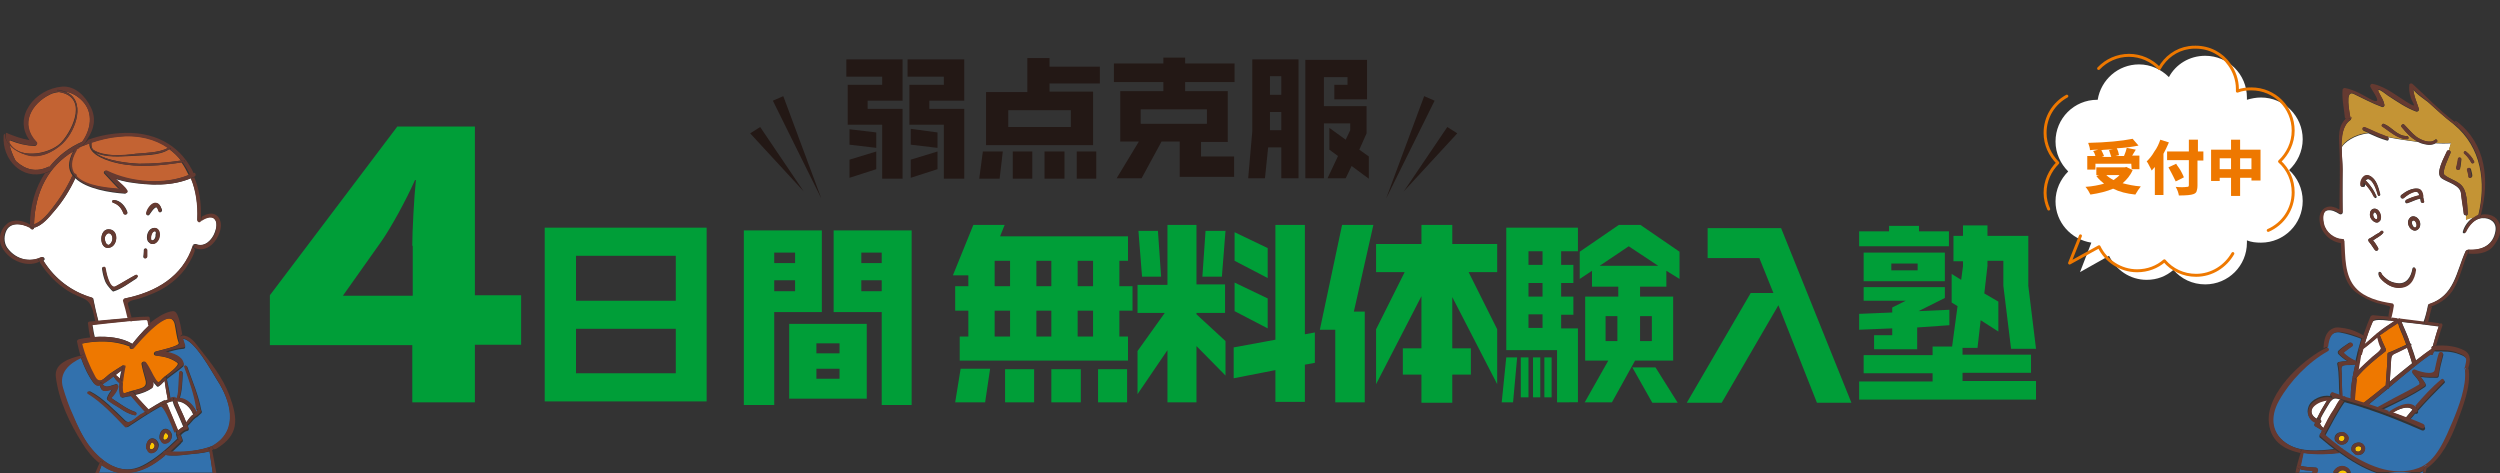 <?xml version="1.0" encoding="utf-8"?>
<!-- Generator: Adobe Illustrator 26.3.1, SVG Export Plug-In . SVG Version: 6.00 Build 0)  -->
<svg version="1.1" id="レイヤー_1" xmlns="http://www.w3.org/2000/svg" xmlns:xlink="http://www.w3.org/1999/xlink" x="0px"
	 y="0px" viewBox="0 0 551.2 104.3" style="enable-background:new 0 0 551.2 104.3;" xml:space="preserve">
<rect x="0" y="0" width="551.2" height="104.3" fill="#333333" stroke="none"/>
<style type="text/css">
	.st0{fill:#FFFFFF;}
	.st1{fill:none;stroke:#EE7800;stroke-width:0.653;stroke-linecap:round;stroke-linejoin:round;stroke-miterlimit:10;}
	.st2{fill:#EE7800;}
	.st3{fill:#009E38;}
	.st4{fill:#231815;}
	.st5{fill:#3271AD;}
	.st6{fill:#C36333;}
	.st7{fill:#FBC600;}
	.st8{fill:#653A31;}
	.st9{fill:#C49435;}
</style>
<g>
	<g>
		<g>
			<path class="st0" d="M504.7,37.5c1.8-1.7,3-4.1,3-6.8c0-5.1-4.1-9.2-9.2-9.2c-1.1,0-2.1,0.2-3.1,0.5c0-0.2,0-0.4,0-0.5
				c0-5.1-4.1-9.2-9.2-9.2c-3.5,0-6.5,1.9-8,4.7c-1.7-1.7-4-2.8-6.6-2.8c-4.6,0-8.4,3.4-9.1,7.8c0,0-0.1,0-0.1,0
				c-5.1,0-9.2,4.1-9.2,9.2c0,2.6,1.1,4.9,2.8,6.6c-1.7,1.7-2.8,4-2.8,6.6c0,4.6,3.4,8.4,7.9,9.1l-2.5,6.5l6.4-3.6
				c1.5,3.1,4.6,5.3,8.3,5.3c2.3,0,4.3-0.8,5.9-2.2c1.7,2,4.2,3.2,7,3.2c5.1,0,9.2-4.1,9.2-9.2c0-0.2,0-0.4,0-0.5
				c1,0.4,2,0.5,3.1,0.5c5.1,0,9.2-4.1,9.2-9.2C507.7,41.6,506.5,39.1,504.7,37.5z"/>
			<g>
				<path class="st1" d="M462.7,15.1c1.7-1.8,4.1-2.9,6.7-2.9c2.6,0,5,1.1,6.7,2.9c1.3-2.4,3.7-4.2,6.5-4.6c0.5-0.1,1-0.1,1.5-0.1
					c3.1,0,5.8,1.5,7.4,3.8c1.1,1.5,1.8,3.4,1.8,5.4c0,0.2,0,0.4,0,0.5c1-0.4,2-0.5,3.1-0.5c5.1,0,9.2,4.1,9.2,9.2
					c0,2.7-1.2,5.1-3,6.8c1.9,1.7,3,4.1,3,6.8c0,3.8-2.3,7-5.5,8.4"/>
				<path class="st1" d="M458.7,52l-2.4,6l6.5-3.6c1.5,3.1,4.7,5.3,8.4,5.3c2.3,0,4.4-0.8,6-2.2c1.7,2,4.2,3.2,7,3.2
					c3.5,0,6.5-2,8.1-4.8"/>
				<path class="st1" d="M451.7,46.1c-0.5-1.1-0.8-2.3-0.8-3.6c0-2.6,1.1-4.9,2.8-6.6c-1.7-1.7-2.8-4-2.8-6.6c0-3.5,1.9-6.5,4.8-8.1
					"/>
			</g>
		</g>
		<g>
			<g>
				<path class="st2" d="M470,37.4l0.2,0.1c-0.5,1.2-1.3,2.1-2.2,2.9c1.2,0.3,2.5,0.6,4,0.7c-0.4,0.5-0.8,1.1-1.2,1.8
					c-1.9-0.2-3.5-0.6-4.9-1.3c-1.4,0.6-3,1-5,1.3c-0.1-0.2-0.3-0.5-0.5-0.9c-0.2-0.3-0.4-0.6-0.6-0.8c1.6-0.1,3-0.4,4.1-0.7
					c-0.6-0.5-1.2-1-1.7-1.7l0.6-0.2h-0.6v-1.7h6.3l0.3-0.1L470,37.4l-0.1-1.3H462v1.3h-1.8v-3h1.8c-0.1-0.3-0.2-0.7-0.5-1.1
					l1.1-0.3c-0.4,0-1,0-1.8,0.1c0-0.5-0.2-1-0.4-1.6c4.1-0.1,7.3-0.4,9.8-0.9l1.3,1.5c-1.5,0.3-3.1,0.5-4.8,0.6
					c0.3,0.5,0.4,1,0.5,1.5l-0.8,0.2h1.9c0.3-0.7,0.5-1.3,0.6-1.8l2,0.4c0,0-0.3,0.5-0.8,1.3h1.6v3H470z M465,33.1l0.9-0.2
					c-1.2,0.1-2.1,0.1-2.6,0.2c0.3,0.6,0.5,1,0.6,1.3l-0.5,0.2h2.1C465.3,34.1,465.2,33.6,465,33.1z M467.3,38.6h-2.9
					c0.4,0.4,1,0.8,1.6,1.1C466.5,39.3,467,39,467.3,38.6z"/>
				<path class="st2" d="M476.3,30.8l1.9,0.6c-0.4,0.9-0.8,1.8-1.2,2.5v9.1h-1.9v-6.2c-0.1,0.2-0.4,0.4-0.7,0.8
					c-0.1-0.3-0.3-0.6-0.5-1c-0.2-0.4-0.4-0.8-0.6-1c0.6-0.6,1.2-1.3,1.7-2.2C475.6,32.6,476,31.7,476.3,30.8z M485.8,33.5v1.9h-1.3
					v5.5c0,0.6-0.1,1-0.2,1.3s-0.4,0.5-0.7,0.6c-0.5,0.2-1.6,0.3-3.2,0.3c-0.1-0.6-0.3-1.2-0.7-1.9c1,0.1,1.8,0.1,2.5,0
					c0.2,0,0.3,0,0.3-0.1c0.1-0.1,0.1-0.2,0.1-0.3v-5.5h-4.8v-1.9h4.8v-2.6h2v2.6H485.8z M481.5,39.1l-1.8,0.9
					c-0.2-0.4-0.7-1.5-1.6-3.1l1.7-0.8c0.1,0.2,0.3,0.5,0.6,0.9c0.3,0.4,0.5,0.8,0.7,1.2S481.4,38.8,481.5,39.1z"/>
				<path class="st2" d="M493.9,33h4.5v6.8h-2v-0.6h-2.5v4h-2v-4h-2.5v0.7h-1.9V33h4.4v-2.2h2V33z M489.4,37.3h2.5v-2.4h-2.5V37.3z
					 M493.9,37.3h2.5v-2.4h-2.5V37.3z"/>
			</g>
		</g>
	</g>
	<g>
		<path class="st3" d="M104.7,27.8v37.3h10.2v10.9h-10.2v12.7H90.9V76.1H59.5v-11l28.1-37.2H104.7z M90.9,54.2
			c0-3.1,0.4-10.9,0.8-14.5h-0.2c-2,4.5-5.3,10.5-7.4,13.5l-8.5,12h15.4V54.2z"/>
		<path class="st3" d="M120.1,88.6V50.2h35.7v38.3H120.1z M149,56.4h-22v9.9h22V56.4z M149,72.5h-22v9.8h22V72.5z"/>
		<path class="st3" d="M170.7,68.8v20.5H164V50.8h17.2v18H170.7z M175.3,55.7h-4.6v2.3h4.6V55.7z M175.3,61.8h-4.6v2.4h4.6V61.8z
			 M174,87.9V71.4h17.1v16.5H174z M185.1,75.7h-5.1v2.2h5.1V75.7z M185.1,81.3h-5.1v2.2h5.1V81.3z M194.4,89.3V68.8h-10.6v-18H201
			v38.5H194.4z M194.4,55.7h-4.5v2.3h4.5V55.7z M194.4,61.8h-4.5v2.4h4.5V61.8z"/>
	</g>
	<g>
		<path class="st3" d="M246.8,68.5v5.7h1.9v5.3h-37.1v-5.3h1.9v-5.7h-2.9v-5.4h2.9v-2.4h-3.4l4.5-11.1h6.9l-1,2.5h28.2v5.4h-1.9v5.6
			h2.9v5.4H246.8z M217.2,88.7h-6.6l1.2-7.4h6.5L217.2,88.7z M222.7,57.5h-3.4v5.6h3.4V57.5z M222.7,68.5h-3.4v5.7h3.4V68.5z
			 M221.6,88.7v-7.3h6.4v7.3H221.6z M231.8,57.5h-3.3v5.6h3.3V57.5z M231.8,68.5h-3.3v5.7h3.3V68.5z M231.8,88.7v-7.3h6.5v7.3H231.8
			z M241,57.5h-3.4v5.6h3.4V57.5z M241,68.5h-3.4v5.7h3.4V68.5z M242.1,88.7v-7.3h6.4v7.3H242.1z"/>
		<path class="st3" d="M263.8,76.3v12.4h-6.4V77.2l-6.6,9.7v-9.5l6-8.4h-6v-6.2h6.6V49.6h6.4v13.1h6.3V69h-6.3v0.3l6.4,5.9v7.6
			L263.8,76.3z M251.8,61L251,50.9h4.3L256,61H251.8z M269.4,61h-4.3l0.7-10.1h4.4L269.4,61z M287.7,80.4v8.2h-6.5v-7l-9.2,1.8v-6.8
			l9.2-1.7V49.6h6.5v24.1l2.2-0.4V80L287.7,80.4z M272.2,57.5v-6.3l7.3,3.5v6.6L272.2,57.5z M272.2,68.6v-6.3l7.3,3.5v6.6
			L272.2,68.6z"/>
		<path class="st3" d="M298.5,68.7h2.4v20h-6.5V72.7h-3.4l4.9-23.1h6.9L298.5,68.7z M320.2,65.5v11.3h4.1v5.8h-4.1v6.2h-6.8v-6.2
			h-4.1v-5.8h4.1V65.3l-10,19.4V72.6l6.3-12.6h-6.3v-6.2h10v-4.2h6.8v4.2h9.9V60h-6.3l6.3,12.6v12.1L320.2,65.5z"/>
		<path class="st3" d="M333.6,88.7h-2.5l1-9.9h2.4L333.6,88.7z M343.3,88.7V77.2h-11.2v-27h15.8v5.2h-3.7v3h2.7v4h-2.7v3h2.7v4h-2.7
			v3h3.7v16.3H343.3z M335.3,87.6v-8.8h1.7v8.8H335.3z M340.1,55.4h-3.1v3h3.1V55.4z M340.1,62.4h-3.1v3h3.1V62.4z M340.1,69.3h-3.1
			v3h3.1V69.3z M338,87.6v-8.8h1.6v8.8H338z M340.5,87.6v-8.8h1.6v8.8H340.5z M367.4,59.7v3.5h-5.8v2.2h7.3v14.1h-8.4l-5.1,9.2h-6
			l5.2-9.2h-5.1V65.4h7.3v-2.2h-5.8v-3.5l-2.7,1.8v-6l8.6-5.9h4.8l8.6,5.9v6L367.4,59.7z M359.1,54.3l-6.4,4.3h12.9L359.1,54.3z
			 M356.6,69.7H354v5.5h2.6V69.7z M364.3,88.8l-4.4-7.8h5.1l4.9,7.8H364.3z M364.2,69.7h-2.6v5.5h2.6V69.7z"/>
		<path class="st3" d="M400.6,88.8l-8.5-21.5l-12.5,21.5h-7.7L386,64.6h5l-3.1-7.7h-11.4v-6.6h16.2l15.5,38.5H400.6z"/>
		<path class="st3" d="M409.9,88.2v-4.1h16.2v-1.8h-15.2v-4h15.2v-1.9h4.3l1.2-8.9l-1.3-0.8v-6.3l2.1,1.3l0.4-3v-1.1h-2.1V52h2.1
			v-2.3h5.4V52h9v11l1.7,13.9h-5.5L441.7,63v-5.5h-3.5v1.1l-0.7,6.1l3.1,1.8v6.6l-3.9-2.5l-0.7,6.1h-3.3v1.5h15.1v4h-15.1v1.8h16.2
			v4.1H409.9z M409.9,54.3v-3.3h6.6v-1.2h6.6v1.2h6.6v3.3H409.9z M422.7,72.2V77h-9.5v-3.1h4v-1.5l-7.3,0.3v-3.5l7.3-0.3v-1.1l3-1.5
			h-9.3v-3h17.9v2.4l-5.8,2.9l6.8-0.3v3.4L422.7,72.2z M410.9,62v-6.3h17.9V62H410.9z M422.7,58.1H417v1.5h5.8V58.1z"/>
	</g>
	<g>
		<g>
			<g>
				<polygon class="st4" points="314,21.2 305.6,43.8 316.3,22.2 				"/>
				<polygon class="st4" points="319.1,28 309.5,42.2 321.3,29.4 				"/>
			</g>
			<g>
				<polygon class="st4" points="172.7,21.2 181.1,43.8 170.4,22.2 				"/>
				<polygon class="st4" points="167.6,28 177.2,42.2 165.4,29.4 				"/>
			</g>
		</g>
		<g>
			<path class="st4" d="M194.5,39.4V27.5h-7.6v-8.8h7.6v-1.8h-7.9v-3.8H199v9.1h-7.7V24h7.7v15.4H194.5z M187.3,31.9v-3.4l5.9,0.7
				v3.4L187.3,31.9z M187.3,39.2v-4l5.9-1.8v3.9L187.3,39.2z M208.1,39.4V27.5h-7.6v-8.8h7.6v-1.8h-8v-3.8h12.5v9.1h-7.7V24h7.7
				v15.4H208.1z M200.8,31.9v-3.5l5.9,0.8v3.4L200.8,31.9z M200.8,39.2v-4l5.9-1.8v3.9L200.8,39.2z"/>
			<path class="st4" d="M220.4,39.4h-4.5l0.8-6h4.4L220.4,39.4z M231.4,18.3v1.9h9.6V32h-23.6V20.3h9.1v-7.5h4.9v1.9h11.1v3.7H231.4
				z M236.1,24.3h-13.8V28h13.8V24.3z M223.3,39.4v-6h4.3v6H223.3z M230.3,39.4v-6h4.4v6H230.3z M237.4,39.4v-6h4.3v6H237.4z"/>
			<path class="st4" d="M260.1,39v-7.8h-4l-4.4,8.1h-5.5l4.9-8.1H247V20.1h9.5v-2h-10.9V14h10.9v-1.3h4.8V14h10.9v4.1h-10.9v2h9.4
				v11.2h-5.9v3.2h7.3V39H260.1z M266.1,24.1h-14.6v3.2h14.6V24.1z"/>
			<path class="st4" d="M282.5,39.3v-6.8h-2.9l-0.7,6.8h-3.7l0.9-10.3V13.1h10.2v26.2H282.5z M282.5,16.8h-2.5v4.1h2.5V16.8z
				 M282.5,24.7h-2.5v4h2.5V24.7z M298,36.6l-1.3,2.7h-4l2.3-4.9l-1.9-1.4v-4.8l3.6,2.6l1-2.1v-1.5h-5.8v12.1h-4.1V13.2h13.6v8.7
				h-7.2v-3.2h2.9V17h-5.2v6.4h9.4v6l-1.6,3.6l2.1,1.5v4.9L298,36.6z"/>
		</g>
	</g>
	<g>
		<path class="st5" d="M41.4,100.2c-1.6,0.2-3.2,0.4-4.9,0.1c-2.5,2.1-5.2,3.8-8.5,3.9h18.9c-0.2-1.6-0.5-3.2-0.7-4.7
			C44.6,100,43,100,41.4,100.2z"/>
		<path class="st5" d="M22.4,102.5c-0.2,0.6-0.4,1.1-0.6,1.7h5.3c-0.2,0-0.5,0-0.7,0C25,104.1,23.6,103.4,22.4,102.5z"/>
		<path class="st5" d="M38.8,95.5c-0.9-2.4-2.5-6.4-3.3-5.9c-2.5,1.4-4.8,2.9-7.2,4.5c-0.2,0.1-0.4,0.1-0.5,0
			c-2.4-2.5-5.2-5.5-8.2-7.3c-0.3-0.2,0-0.6,0.3-0.5c2.8,1.4,5.4,4.2,7.7,6.4c1.1,1.1,2.4-0.7,3.7-1.4c0.3-0.2,0.6-0.4,0.9-0.5
			c-1.1-1.1-2.1-2.3-3.1-3.5c-0.7,0.1-1.4,0.2-2,0.4c-0.2,0-0.3-0.1-0.4-0.2c-0.4-0.9-0.4-2-0.2-3C25.7,84,25.4,83.5,25,83
			c-0.8,0.6-1.6,1.2-2.4,1.7c0.7,1,1.8,0.3,2.9,0c0.4-0.1,0.6,0.3,0.5,0.6c-0.2,0.7-0.6,1.3-1,1.8c-0.5,0.6-0.7,0.5-0.1,0.9
			c1.6,1,3.1,2.2,4.9,2.8c0.4,0.1,0.3,0.8-0.2,0.7c-1.2-0.2-2.3-0.9-3.3-1.6c-0.8-0.6-1.8-1.1-2.6-1.7c-0.1-0.1-0.2-0.3-0.1-0.5
			c0.2-0.7,0.7-1.3,1.1-1.9c-0.6,0.2-1.3,0.4-1.9,0.3c-0.5-0.1-0.7-0.7-0.8-1.2c-0.5,0.2-1,0-1.4-0.5c-1.2-1.6-2.1-3.6-2.8-5.6
			c-2.7,1.1-5.1,3.3-4.1,6.6c0.6,2,1.3,4.1,2.2,6c1.1,2.4,2.2,4.8,3.7,6.9c2.8,3.6,7.1,6.8,11.9,4.3c2.9-1.5,5.2-3.6,7.5-5.8
			c0,0,0.1-0.1,0.1-0.1c-0.1-0.2-0.2-0.5-0.3-0.9C38.8,95.8,38.8,95.6,38.8,95.5z M33.8,99.8c-0.7,0.2-1.1-0.2-1.3-0.7
			c-0.1-0.1-0.1-0.1-0.2-0.3c-0.2-0.7,0.2-1.8,0.9-2.1c0.8-0.3,1.6,0.4,1.8,1.2C35.1,98.7,34.6,99.6,33.8,99.8z M36.7,97.7
			c-0.7,0.2-1.1-0.2-1.3-0.7c-0.1-0.1-0.1-0.1-0.2-0.3c-0.2-0.7,0.2-1.8,0.9-2.1c0.8-0.3,1.6,0.4,1.8,1.2
			C38,96.6,37.5,97.5,36.7,97.7z"/>
		<path class="st6" d="M8,31.4c0.3,0.3,0,0.8-0.4,0.8c-1.8-0.1-3.6-0.5-5.3-1.2C2.1,30.8,2,31.1,2,31.5c0.5,0.7,1.2,1.4,2,1.8
			c0.1,0,0.1,0,0.2,0.1c2.9,1.2,7.4,0,9.3-2c2.8-3.1,5.8-10.1-0.5-11.1c-0.6,0.1-1.3,0.2-1.9,0.5C6.9,22.8,4.2,27.4,8,31.4z"/>
		<path class="st5" d="M47.1,98.2C47.1,98.2,47.1,98.2,47.1,98.2c5.7-3.4,3.8-9.8,0.7-14.5c-1.1-1.7-4.9-8.8-7.5-9
			c0.1,0.6,0.3,1.1,0.5,1.6c0.1,0.2,0,0.6-0.3,0.6c-1.4,0.1-2.7,0.5-4,0.9c1.7,0.3,3.7,1,4,2.6c0,0.1,0,0.3-0.1,0.4
			c-1.1,1-2.4,1.8-3.6,2.8c0.3,1.4,0.6,2.8,0.8,4.3c0.3-0.1,0.6-0.2,1-0.2c0.1,0,0.3,0.1,0.3,0.2c0.1,0,0.1,0,0.2,0
			c0-0.1-0.1-0.1,0-0.2c0.5-1.8,0.2-3.7,0.5-5.5c0.1-0.5,0.7-0.4,0.7,0.1c-0.1,1.9-0.1,3.8-0.7,5.6c0,0,0,0,0,0
			c1.7,0.1,3.1,1.5,3.7,3c0.1-0.1,0.1-0.1,0.2-0.2c0,0,0,0,0,0c-0.4-3.2-1.6-6.6-2.7-9.6c-0.1-0.3,0.4-0.5,0.5-0.2
			c1.1,3.1,2.5,6.3,3.1,9.6c0.1,0.1,0.2,0.4,0,0.6c-0.3,0.3-0.6,0.5-0.9,0.8c0,0.1-0.1,0.1-0.2,0.1c-0.2,0.2-0.4,0.3-0.6,0.5
			c-0.4,0.4-0.8,1-1.3,1.4c0.1,0.2,0.1,0.3,0.2,0.5c0.1,0.2,0,0.6-0.3,0.6c-0.5,0.1-1,0.5-1.4,0.9c0.1,0.4,0.3,0.7,0.4,1.1
			c0.1,0.3-0.1,0.5-0.3,0.6c0,0.1-0.1,0.1-0.1,0.2c-0.7,0.7-1.5,1.4-2.2,2.1C40.5,99.7,44.4,99.4,47.1,98.2z"/>
		<path class="st6" d="M18.3,22.4c-1.1-1.2-2.5-2-3.9-2.2c4.6,1.8,2.5,8.4-0.6,11.4c-2.1,2-5.1,3.4-8,2.5C4.5,33.8,3,33,2.1,32
			c0.3,1.3,1.2,3.4,1.5,3.6c2.1,1.9,4.5,2.4,7,1.2c0.1-0.1,0.2-0.1,0.3,0c1.9-2.4,4.3-4.3,7.3-5.6C20,28.6,20.7,25,18.3,22.4z"/>
		<path class="st6" d="M2,31.5c0,0,0,0.1,0,0.1c0.5,0.8,1.2,1.4,2.1,1.8c-0.1,0-0.1,0-0.2-0.1C3.3,32.9,2.6,32.2,2,31.5z"/>
		<path class="st0" d="M36.1,88.3c0.1-0.1,0.3,0,0.4,0c0.2-0.1,0.3-0.2,0.5-0.2c-0.3-1.4-0.5-2.7-0.7-4.1c-0.2,0.2-0.3,0.3-0.5,0.5
			c-0.2,0.2-0.5,0.5-0.8,0.7c-0.1,0.1-0.3,0.1-0.4,0c-0.3-0.3-0.6-0.7-0.9-1c0.1,0.7,0.1,1.2-0.2,1.4c-1,0.7-2.3,1.2-3.7,1.5
			c1,1.1,1.9,2.2,2.9,3.2C33.8,89.6,34.9,88.9,36.1,88.3z"/>
		<path class="st0" d="M27.6,65.8c6.8-1.4,12.7-4.8,15-11.7c0.1-0.2,0.2-0.3,0.4-0.3c0,0,0.1,0,0.1,0c0,0,0,0,0.1,0c0,0,0,0,0,0
			c1.9,0.8,3.6-0.9,4.2-2.7c0.3-0.8,0.6-2.2-0.2-2.9c-0.8-0.8-2.2,0-3,0.5c-0.1,0-0.1,0.1-0.2,0.1c0,0,0,0,0,0c0,0-0.1,0-0.1,0
			c0,0,0,0-0.1,0c-0.1,0-0.2-0.1-0.2-0.2c0,0,0,0,0,0c0,0-0.1-0.1-0.1-0.1c0-0.1,0-0.2,0-0.2c0.2-3.3-0.3-6.4-1.4-9
			c-4.3,1.8-9.1,1.6-13.6,0.9c-0.7-0.1-2.2-0.5-3-0.7c-0.2-0.1-0.3-0.1-0.4-0.2c0.2,0.1,0.4,0.3,0.6,0.5c0.8,0.8,1.7,1.3,2.2,2.3
			c0.2,0.3-0.1,0.6-0.4,0.6c-3.1-0.2-8.4-1-10.9-3.4c-1.2,2.6-2.7,5-4.6,7.2c-1.2,1.3-2.7,3.3-4.5,3.7c0,0,0,0,0,0
			c0,0.5-0.7,0.5-0.8,0c-1.7-0.9-4.5-1.4-5.4,0.9c-0.5,1.3-0.4,2.8,0.6,3.9c1.8,2.2,4.7,2.9,7.3,1.7c0.4-0.2,0.9,0.4,0.5,0.7
			c0,0-0.1,0-0.1,0.1c2.5,4,6.2,6.8,10.8,8.2c0.1,0,0.2,0.1,0.2,0.3c0.3,1.6,0.7,3.2,1.1,4.8c2.2-0.2,4.5-0.5,6.7-0.6
			c-0.4-1.3-0.7-2.5-1-3.8C27.2,66.1,27.4,65.8,27.6,65.8z M34.6,53.3c-0.5,0.6-1.3,0.7-1.8,0.1c-0.1,0-0.1-0.1-0.2-0.2
			c-0.4-0.7-0.2-1.9,0.4-2.5c0.5-0.5,1.4-0.7,1.8,0C35.4,51.4,35.2,52.6,34.6,53.3z M34.2,44.8c0.9-0.1,1.2,0.7,1.5,1.4
			c0.2,0.5-0.6,0.9-0.7,0.4c-0.2-0.5-0.3-1.2-0.9-0.7c-0.5,0.4-0.8,1-1.2,1.5c-0.2,0.2-0.6,0.1-0.6-0.2C32.3,46.3,33.3,45,34.2,44.8
			z M31.7,55.1c0.1-0.5,0.8-0.4,0.7,0.1c0,0.4,0,0.9,0,1.3c0,0.6-0.9,0.6-0.8,0C31.7,56.1,31.7,55.6,31.7,55.1z M25.1,44.1
			c1.4,0,2.6,1.4,3,2.7c0.1,0.5-0.6,0.7-0.8,0.3c-0.5-1.1-1.1-2-2.3-2.4C24.6,44.6,24.7,44.1,25.1,44.1z M24.3,50.6
			c1.9,0.4,1.6,3.6-0.1,4c0,0,0,0,0,0C21.7,55.3,21.7,50,24.3,50.6z M24.6,64c-0.6-0.7-1.2-1.3-1.5-2.2c-0.3-0.8-0.5-1.7-0.6-2.5
			c-0.1-0.5,0.6-0.6,0.7-0.1c0.2,0.8,0.9,4.7,2.2,4c1.5-0.8,2.9-1.7,4.4-2.5c0.4-0.2,0.7,0.4,0.3,0.7c-1.6,1-3.4,2.4-5.2,2.9
			C24.9,64.2,24.7,64.1,24.6,64z"/>
		<path class="st0" d="M32.8,71.8C32.8,71.8,32.8,71.8,32.8,71.8c-0.3-1.3,0-1.4-1.1-1.3c-0.8,0.1-1.7,0.2-2.5,0.2
			c-0.1,0.1-0.3,0.1-0.4,0c-1.6,0.2-3.3,0.3-4.9,0.5c-1.2,0.1-2.3,0.2-3.5,0.4c0,0.2,0,0.4,0.1,0.6c0.1,0.7,0.2,1.4,0.4,2.1
			c2.9-0.2,5.9,0.1,8.3,1.5C30.1,74.6,31.4,73.1,32.8,71.8z"/>
		<path class="st0" d="M40.4,94.1c-0.5-1.2-1-2.4-1.5-3.5c-0.3-0.7-0.7-1.4-0.8-2.1c-0.5,0-0.9,0.2-1.4,0.4c0.9,2,1.7,4,2.5,6
			C39.7,94.6,40,94.3,40.4,94.1z"/>
		<path class="st6" d="M20.4,32.8c0.1,0.1,0.2,0.2,0.3,0.3c1.1,0.7,2.8,1,4.4,1.1c0.1,0,0.1,0,0.2,0c1.7,0,3.3-0.1,4.6-0.3
			c2.2-0.2,5.1-0.2,7.2-1.3c-2.8-2-6.6-3-11.1-2.5c-2.1,0.2-4,0.7-5.8,1.3C20.1,32,20.2,32.4,20.4,32.8z"/>
		<path class="st6" d="M12.7,44.4c1.3-1.8,2.4-3.7,3.3-5.7c-1-1.3-1.1-3,0.1-5.3c-5.3,3.2-8.4,8.7-8.6,16.1
			C9.6,48.8,11.5,45.9,12.7,44.4z"/>
		<path class="st6" d="M16.7,33.3c-1.2,2.2-1.2,3.8-0.5,5c0.3-0.1,0.7,0.1,0.6,0.5c0,0,0,0.1-0.1,0.1c2.2,2.3,7.3,2.6,9.6,2.8
			c-0.2,0-2.6-2.7-3.3-3.4c-0.3-0.3,0.1-0.8,0.4-0.6c5.3,2.6,12.6,3.2,18.2,0.9c-0.5-1-1-2-1.6-2.8c-4.5,0.7-9.5,1.2-14,0.2
			c-1.9-0.4-6.5-1.7-6.3-4.4c-0.6,0.2-1.2,0.5-1.8,0.7c0,0-0.1,0.1-0.1,0.1c-0.1,0.1-0.2,0.1-0.3,0.1c-0.3,0.2-0.6,0.3-0.9,0.5
			C16.8,33.1,16.8,33.2,16.7,33.3z"/>
		<path class="st6" d="M25.3,34.2c-0.1,0-0.1,0-0.2,0C25.2,34.2,25.2,34.2,25.3,34.2z"/>
		<path class="st6" d="M21.1,33.7c2.3,1.9,7.9,2.3,9.6,2.4c3.1,0,6.1-0.2,9.2-0.7c-0.7-0.9-1.6-1.8-2.6-2.5
			c-2.1,1.5-5.9,1.3-8.4,1.5C26.6,34.5,23.4,34.8,21.1,33.7z"/>
		<path class="st6" d="M20.7,33.2c-0.1-0.1-0.2-0.2-0.3-0.3C20.5,32.9,20.5,33,20.7,33.2C20.6,33.2,20.6,33.2,20.7,33.2
			C20.7,33.2,20.7,33.2,20.7,33.2z"/>
		<path class="st0" d="M42.1,91.8c0.1-0.2,0.3-0.3,0.5-0.4c-0.6-1.5-1.9-2.8-3.5-2.9c0.3,0.9,0.8,1.9,1.2,2.8
			c0.3,0.6,0.5,1.3,0.8,1.9C41.4,92.7,41.7,92.2,42.1,91.8z"/>
		<path class="st2" d="M27.4,86.7c0.8-0.3,1.9-0.6,2.7-0.8c1.7-0.5,2.4-0.7,1.9-2.4c-0.3-1.1-0.6-2.1-0.8-3.2
			c-0.1-0.4,0.5-0.8,0.8-0.4c0.9,1.2,1.4,2.6,2.2,3.8c0.8,1.2,1,0.2,2-0.6c0.4-0.3,3.6-2.6,2.9-3.1c-1.5-1.1-3-1.4-4.8-1.6
			c-0.5-0.1-0.5-0.7,0-0.9c0.7-0.2,5.4-1.2,5.1-1.9c-0.5-1.3-0.6-2.8-0.9-4.2c-1.1-4.2-8.1,4.1-9.2,5.4c-0.3,0.4-0.9,0-0.7-0.4
			c-3.3-1.3-7.2-1.4-10.7-0.6c0.6,2.5,1.6,5.1,2.9,7.3c1.1,1.9,2.2,0.2,3.4-0.7c0.9-0.6,1.8-1.2,2.8-1.8c0.3-0.2,0.7,0.3,0.4,0.6
			c0,0,0,0,0,0C27.3,82.1,26.4,87.1,27.4,86.7z"/>
		<path class="st0" d="M34.2,51c-0.2-0.1-0.6,0.2-0.7,0.4c-0.2,0.4-0.4,1-0.2,1.5c0,0,0,0,0,0c0.3,0.3,0.8-0.1,0.9-0.5
			c0.1-0.2,0.1-0.5,0.1-0.8C34.4,51.5,34.4,51.1,34.2,51z"/>
		<path class="st0" d="M24,54c0.8-0.4,1.1-1.8,0.4-2.4c-0.6-0.6-1.3,0.3-1.3,0.9C23.1,53,23.3,54,24,54z"/>
		<path class="st0" d="M26.8,81.7c-0.4,0.3-0.9,0.6-1.3,1c0.3,0.2,0.6,0.5,0.9,0.8C26.5,82.8,26.6,82.2,26.8,81.7z"/>
		<path class="st7" d="M37,95.8c-0.2-0.3-0.5-0.6-0.7-0.2c-0.2,0.3-0.3,0.6-0.3,1c0,0.1,0,0.1,0,0.1C36.3,97.4,37.4,96.5,37,95.8z"
			/>
		<path class="st7" d="M34,97.9c-0.2-0.3-0.5-0.6-0.7-0.2c-0.2,0.3-0.3,0.6-0.3,1c0,0.1,0,0.1,0,0.1C33.4,99.5,34.4,98.6,34,97.9z"
			/>
		<path class="st8" d="M42.9,53.8c-0.2,0-0.3,0.1-0.4,0.3c-2.2,6.9-8.1,10.3-15,11.7c-0.2,0-0.4,0.3-0.4,0.5c0.4,1.3,0.7,2.5,1,3.8
			c0.3,0,0.6,0,0.9-0.1c-0.3-1-0.5-2-0.8-2.9c-0.2-0.9,2.2-1.1,2.6-1.3c2.1-0.7,4.2-1.5,6.1-2.8c1.6-1.1,2.9-2.3,4-3.8
			c0.3-0.5,2.8-4.2,1.8-4.5C42.4,54.5,42.6,53.9,42.9,53.8z"/>
		<path class="st8" d="M43.1,53.8C43.1,53.8,43.1,53.8,43.1,53.8C43.1,53.8,43.1,53.8,43.1,53.8C43.1,53.8,43.1,53.8,43.1,53.8z"/>
		<path class="st8" d="M29.1,70.8C29.1,70.8,29.1,70.8,29.1,70.8c-0.2,0-0.3,0-0.4,0C28.8,70.9,29,70.9,29.1,70.8z"/>
		<path class="st8" d="M43.9,48.9C43.9,48.9,43.8,48.9,43.9,48.9C43.8,48.9,43.9,48.9,43.9,48.9z"/>
		<path class="st8" d="M43.6,48.7C43.6,48.7,43.6,48.7,43.6,48.7C43.6,48.7,43.6,48.7,43.6,48.7z"/>
		<path class="st8" d="M43.5,48.6c0-0.1,0-0.1,0-0.2c0,0,0,0,0-0.1C43.5,48.4,43.5,48.5,43.5,48.6z"/>
		<path class="st8" d="M44,48.9C44,48.9,44,48.9,44,48.9C44,48.9,44,48.9,44,48.9z"/>
		<path class="st8" d="M44.4,48.5c0,0.1-0.1,0.2-0.1,0.3c0.7-0.5,2.2-1.3,3-0.5c0.7,0.7,0.4,2.1,0.2,2.9c-0.6,1.7-2.3,3.4-4.2,2.7
			c0,0-0.1,0-0.1,0c0,0-0.1,0-0.1,0c-0.4,0.1-0.5,0.7-0.1,0.8c2.8,1.1,5-1.6,5.6-4.1c0.3-1.2,0-2.6-1-3.2c-0.9-0.6-2.1-0.2-3,0.3
			C44.4,47.9,44.4,48.2,44.4,48.5z"/>
		<path class="st8" d="M42.7,39.1c-0.2,0.1-0.4,0.2-0.6,0.3c1.1,2.7,1.5,5.7,1.4,9c0,0,0,0,0,0.1c0,0.1,0,0.1,0,0.2
			c0,0,0,0.1,0.1,0.1c0,0,0,0,0,0c0.1,0.1,0.1,0.1,0.2,0.2c0,0,0,0,0.1,0c0,0,0.1,0,0.1,0c0,0,0,0,0,0c0.1,0,0.1,0,0.2-0.1
			c0.1-0.1,0.1-0.1,0.1-0.3c0-0.3,0-0.5,0-0.8c0.1-3.2-0.4-6.2-1.5-8.8C42.9,39,42.8,39,42.7,39.1z"/>
		<path class="st8" d="M7,49.6c0.2,0,0.3-0.1,0.5-0.1c0.2-7.4,3.3-12.9,8.6-16.1c0.1-0.1,0.1-0.2,0.2-0.3c0.1-0.2,0.3-0.1,0.4,0
			c0.3-0.2,0.6-0.3,0.9-0.5c-0.2-0.1-0.3-0.3-0.2-0.4c0.3-0.3,0.5-0.6,0.7-0.9c-2.9,1.3-5.4,3.2-7.3,5.6c0.4,0.1,0.5,0.7,0.1,0.9
			c-0.3,0.2-0.7,0.3-1,0.4c-2.1,3.2-3.3,7.1-3.3,11.6c0,0,0.1,0.1,0.1,0.1C6.8,49.7,6.9,49.6,7,49.6z"/>
		<path class="st8" d="M7.5,50.2C7.5,50.2,7.5,50.2,7.5,50.2c-0.1,0-0.1,0-0.2,0c-0.1,0.1-0.2,0.2-0.4,0.1c-0.1,0-0.2-0.1-0.3-0.1
			C6.8,50.7,7.5,50.7,7.5,50.2z"/>
		<path class="st8" d="M18.1,32.3c0.6-0.3,1.2-0.5,1.8-0.7c0-0.2,0.1-0.4,0.1-0.6c0.1-0.2,0.3-0.1,0.3,0.1c0,0.1-0.1,0.2-0.1,0.4
			c1.8-0.6,3.7-1.1,5.8-1.3c4.5-0.5,8.2,0.5,11.1,2.5c0.1-0.1,0.3-0.1,0.4-0.2c0.1-0.1,0.3,0.1,0.2,0.2c-0.1,0.1-0.2,0.1-0.3,0.2
			c1,0.7,1.8,1.6,2.6,2.5c0.2,0,0.4,0,0.6-0.1c0.3,0,0.3,0.4,0.1,0.4c-0.1,0-0.3,0-0.4,0.1c0.6,0.9,1.2,1.8,1.6,2.8
			c0.2-0.1,0.4-0.2,0.6-0.2c0.1,0,0.2,0,0.3,0c-2.5-5.6-7.7-9.3-15.3-9.1c-2.9,0.1-5.6,0.6-8,1.5C19,31.3,18.5,31.8,18.1,32.3z"/>
		<path class="st8" d="M9.2,57.2c0.1,0.1,0.1,0.2,0.2,0.3c0,0,0.1,0,0.1-0.1c0.4-0.3,0-0.9-0.5-0.7c-2.5,1.2-5.5,0.5-7.3-1.7
			c-1-1.1-1.1-2.6-0.6-3.9c0.9-2.3,3.7-1.8,5.4-0.9c0.1,0,0.2,0.1,0.3,0.1c0.2,0.1,0.3,0,0.4-0.1c0,0-0.1,0-0.1,0
			c-0.4,0-0.5-0.4-0.4-0.6c0,0-0.1-0.1-0.1-0.1c-1.5-0.9-3.6-1.3-5-0.2c-1.4,1.1-2,3-1.4,4.7c1.2,3.1,5.4,5.2,8.5,3.7
			c-0.1-0.1-0.2-0.2-0.2-0.4C8.2,57.1,9,56.7,9.2,57.2z"/>
		<path class="st8" d="M24.9,44.7c1.2,0.4,1.9,1.2,2.3,2.4c0.2,0.4,1,0.2,0.8-0.3c-0.4-1.3-1.6-2.6-3-2.7
			C24.7,44.1,24.6,44.6,24.9,44.7z"/>
		<path class="st8" d="M32.8,47.3c0.4-0.5,0.7-1,1.2-1.5c0.6-0.5,0.7,0.2,0.9,0.7c0.2,0.5,0.9,0.1,0.7-0.4c-0.2-0.7-0.6-1.5-1.5-1.4
			c-0.9,0.1-1.8,1.5-1.9,2.3C32.2,47.4,32.6,47.5,32.8,47.3z"/>
		<path class="st8" d="M24.2,54.6C24.2,54.6,24.2,54.6,24.2,54.6c1.8-0.5,2-3.6,0.2-4C21.7,50,21.7,55.3,24.2,54.6z M23.1,52.5
			c0.1-0.6,0.7-1.4,1.3-0.9c0.7,0.6,0.4,2-0.4,2.4C23.3,54,23.1,53,23.1,52.5z"/>
		<path class="st8" d="M33.1,50.7c-0.6,0.6-0.8,1.8-0.4,2.5c0,0.1,0.1,0.1,0.2,0.2c0.4,0.6,1.3,0.5,1.8-0.1c0.6-0.6,0.8-1.9,0.3-2.6
			C34.5,50,33.6,50.2,33.1,50.7z M33.4,52.9C33.4,52.9,33.4,52.9,33.4,52.9c-0.2-0.5,0-1.1,0.2-1.5c0.1-0.2,0.4-0.5,0.7-0.4
			c0.2,0.1,0.2,0.4,0.2,0.6c0,0.3,0,0.5-0.1,0.8C34.2,52.8,33.7,53.2,33.4,52.9z"/>
		<path class="st8" d="M32.5,56.5c0-0.4,0-0.9,0-1.3c0-0.5-0.7-0.5-0.7-0.1c-0.1,0.5-0.1,0.9-0.1,1.4C31.6,57.2,32.5,57.1,32.5,56.5
			z"/>
		<path class="st8" d="M29.9,60.6c-1.5,0.8-2.9,1.7-4.4,2.5c-1.3,0.7-2.1-3.2-2.2-4c-0.1-0.5-0.8-0.3-0.7,0.1
			c0.2,0.9,0.3,1.7,0.6,2.5c0.3,0.9,0.9,1.5,1.5,2.2c0.1,0.1,0.2,0.2,0.4,0.1c1.9-0.4,3.6-1.8,5.2-2.9C30.6,61,30.3,60.4,29.9,60.6z
			"/>
		<path class="st8" d="M12,46.5c1.9-2.2,3.4-4.6,4.6-7.2c-0.2-0.2-0.4-0.4-0.6-0.7c-0.9,2-2,3.9-3.3,5.7c-1.1,1.6-3.1,4.5-5.2,5.1
			c-0.2,0.1-0.3,0.1-0.5,0.1c-0.1,0-0.2,0.1-0.2,0.1c-0.1,0.2,0,0.6,0.4,0.6c0,0,0.1,0,0.1,0c0.1,0,0.1,0,0.2,0
			C9.3,49.8,10.9,47.9,12,46.5z"/>
		<path class="st8" d="M16.3,38.3c0.1,0.2,0.3,0.4,0.5,0.6c0,0,0-0.1,0.1-0.1C17,38.4,16.6,38.2,16.3,38.3z"/>
		<path class="st8" d="M42.4,38.3c-0.2,0.1-0.4,0.2-0.6,0.2c-5.5,2.3-12.9,1.7-18.2-0.9c-0.4-0.2-0.7,0.4-0.4,0.6
			c0.7,0.7,3.1,3.4,3.3,3.4c-2.3-0.2-7.5-0.5-9.6-2.8c-0.2-0.2-0.4-0.4-0.5-0.6c-0.7-1.2-0.8-2.8,0.5-5c0.1-0.1,0-0.2,0-0.3
			c-0.1-0.1-0.3-0.2-0.4,0c-0.1,0.1-0.1,0.2-0.2,0.3c-1.2,2.3-1.1,4-0.1,5.3c0.2,0.2,0.4,0.5,0.6,0.7c2.5,2.4,7.8,3.1,10.9,3.4
			c0.3,0,0.6-0.3,0.4-0.6c-0.5-0.9-1.4-1.5-2.2-2.3c-0.2-0.2-0.4-0.4-0.6-0.5c0.1,0.1,0.2,0.1,0.4,0.2c0.7,0.3,2.2,0.6,3,0.7
			c4.5,0.8,9.3,1,13.6-0.9c0.2-0.1,0.4-0.2,0.6-0.3c0.1,0,0.1-0.1,0.2-0.2c0.1-0.2,0-0.6-0.3-0.6C42.6,38.3,42.5,38.3,42.4,38.3z"/>
		<path class="st8" d="M26.2,36c4.5,1,9.5,0.5,14-0.2c0.1,0,0.3,0,0.4-0.1c0.3,0,0.2-0.4-0.1-0.4c-0.2,0-0.4,0.1-0.6,0.1
			c-3.1,0.4-6.1,0.7-9.2,0.7c-1.6,0-7.3-0.5-9.6-2.4c-0.2-0.1-0.4-0.2-0.6-0.3c-0.1-0.1,0-0.2,0.1-0.2c-0.1-0.1-0.2-0.2-0.2-0.3
			c-0.2-0.4-0.3-0.9-0.2-1.4c0-0.1,0.1-0.2,0.1-0.4c0.1-0.2-0.2-0.3-0.3-0.1c-0.1,0.2-0.1,0.4-0.1,0.6C19.6,34.2,24.3,35.5,26.2,36z
			"/>
		<path class="st8" d="M25.3,34.2c-0.1,0-0.1,0-0.2,0c-1.7,0-3.3-0.3-4.4-1.1c0,0,0,0,0,0c0,0,0,0,0,0c-0.1,0-0.2,0.1-0.1,0.2
			c0.2,0.1,0.4,0.2,0.6,0.3c2.3,1.2,5.5,0.8,7.8,0.7c2.4-0.2,6.2,0,8.4-1.5c0.1-0.1,0.2-0.1,0.3-0.2c0.1-0.1,0-0.3-0.2-0.2
			c-0.1,0.1-0.3,0.1-0.4,0.2c-2,1.1-5,1.1-7.2,1.3C28.6,34.1,27,34.3,25.3,34.2z"/>
		<path class="st8" d="M2.1,31.6c0,0,0-0.1,0-0.1c-0.1-0.4,0-0.7,0.3-0.6c1.7,0.7,3.5,1.2,5.3,1.2c0.4,0,0.7-0.5,0.4-0.8
			c-3.8-4-1.1-8.5,3.1-10.6c0.6-0.3,1.3-0.5,1.9-0.5c-0.1,0-0.2,0-0.3-0.1c-0.2,0-0.2-0.4,0-0.3c0.6,0.1,1.1,0.2,1.6,0.4
			c1.5,0.2,2.8,1,3.9,2.2c2.3,2.6,1.7,6.1-0.1,8.7c-0.2,0.3-0.5,0.6-0.7,0.9c-0.2,0.2,0,0.4,0.2,0.4c0.1,0,0.2,0,0.3-0.1
			c0,0,0.1-0.1,0.1-0.1c0.5-0.5,0.9-1,1.2-1.6c1.4-2.1,2-4.4,0.7-7c-1.2-2.4-3.4-4.7-6.3-4.5c-6,0.5-10.9,6.7-7.2,11.8
			c-1.8-0.3-3.4-0.9-5.1-1.6c0,0,0,0,0,0C1.5,30.3,1.7,31,2.1,31.6z"/>
		<path class="st8" d="M11,37.7c0.4-0.2,0.3-0.8-0.1-0.9c-0.1,0-0.2,0-0.3,0c-2.6,1.2-4.9,0.7-7-1.2c-0.3-0.2-1.2-2.3-1.5-3.6
			c-0.6-0.7-1-1.5-1-2.5c-0.2,0.1-0.3,0.2-0.3,0.4c-0.4,5.3,4.1,9.9,9.2,8.2C10.3,38,10.7,37.8,11,37.7z"/>
		<path class="st8" d="M2.1,32C3,33,4.5,33.8,5.8,34.2c2.9,0.9,5.9-0.6,8-2.5c3.1-3,5.2-9.6,0.6-11.4c-0.5-0.2-1-0.3-1.6-0.4
			c-0.2,0-0.2,0.3,0,0.3c0.1,0,0.2,0,0.3,0.1c6.3,1.1,3.3,8.1,0.5,11.1c-1.9,2.1-6.4,3.2-9.3,2c-0.9-0.4-1.6-0.9-2.1-1.8
			c-0.4-0.6-0.6-1.3-0.6-2.2c0,0,0,0,0,0c0-0.2-0.3-0.1-0.3,0c0,0,0,0,0,0C1.1,30.4,1.5,31.3,2.1,32z"/>
		<path class="st8" d="M21.6,70.7c-0.4-1.6-0.8-3.2-1.1-4.8c0-0.1-0.1-0.2-0.2-0.3c-4.6-1.3-8.3-4.1-10.8-8.2
			c-0.1-0.1-0.1-0.2-0.2-0.3c-0.3-0.5-1-0.1-0.7,0.4c0.1,0.1,0.2,0.2,0.2,0.4c1.4,2.2,3.1,4,5.1,5.5c1.3,1,2.8,1.7,4.3,2.3
			c2.2,0.9,2.3,3,2.8,5.1C21.2,70.8,21.4,70.7,21.6,70.7z"/>
		<path class="st8" d="M20.8,74.4c-0.2-0.7-0.3-1.4-0.4-2.1c0-0.2,0-0.4-0.1-0.6c1.2-0.1,2.3-0.3,3.5-0.4c1.6-0.2,3.3-0.3,4.9-0.5
			c0.1,0,0.3,0,0.4,0c0,0,0,0,0,0c0.8-0.1,1.7-0.2,2.5-0.2c1.2-0.1,0.8,0,1.1,1.2c0,0,0,0,0,0c0.2-0.1,0.3-0.3,0.5-0.4
			c-0.1-0.4-0.2-0.9-0.2-1.3c0-0.1-0.1-0.3-0.3-0.3c-1.2,0-2.4,0.1-3.6,0.2c-0.3,0-0.6,0-0.9,0.1c-2.2,0.2-4.5,0.4-6.7,0.6
			c-0.2,0-0.4,0-0.6,0.1c-0.4,0-0.8,0.1-1.2,0.1c-0.2,0-0.4,0.3-0.3,0.5c0.1,1,0.3,2.1,0.5,3.1C20.2,74.5,20.5,74.4,20.8,74.4z"/>
		<path class="st8" d="M18.3,78.2c0.3-0.1,0.4,0.4,0.2,0.5c-0.2,0.1-0.4,0.2-0.6,0.2c0.7,2,1.7,4,2.8,5.6c0.4,0.5,0.8,0.7,1.4,0.5
			c0-0.1-0.1-0.2-0.1-0.3c-0.1-0.3,0.3-0.6,0.5-0.2c0,0.1,0.1,0.1,0.2,0.2c0.8-0.5,1.6-1.1,2.4-1.7c-0.1-0.1-0.2-0.3-0.3-0.4
			c-0.2-0.3,0.2-0.5,0.4-0.3c0.1,0.1,0.3,0.2,0.4,0.3c0.4-0.3,0.9-0.7,1.3-1c0.1-0.3,0.2-0.6,0.2-0.9c0.1-0.3,0.6-0.1,0.5,0.2
			c0,0,0,0.1,0,0.2c0,0,0,0,0,0c0.3-0.2,0-0.8-0.4-0.6c-0.9,0.6-1.9,1.2-2.8,1.8c-1.2,0.9-2.4,2.6-3.4,0.7c-1.2-2.2-2.3-4.8-2.9-7.3
			c3.5-0.7,7.4-0.7,10.7,0.6c0,0,0-0.1,0-0.1c0.1-0.1,0.2-0.3,0.3-0.4c-2.4-1.4-5.5-1.7-8.3-1.5c-0.3,0-0.6,0-0.9,0.1
			c-0.9,0.1-1.7,0.2-2.5,0.4c-0.3,0.1-0.5,0.3-0.4,0.6c0.2,0.9,0.4,1.9,0.7,2.9C17.9,78.3,18.1,78.2,18.3,78.2z"/>
		<path class="st8" d="M32.8,71.8c-1.4,1.3-2.6,2.8-3.7,4.1c-0.1,0.1-0.2,0.3-0.3,0.4c0,0,0,0.1,0,0.1c-0.2,0.4,0.4,0.7,0.7,0.4
			c1.1-1.3,8.1-9.6,9.2-5.4c0.4,1.4,0.4,2.8,0.9,4.2c0.3,0.7-4.5,1.7-5.1,1.9c-0.4,0.1-0.5,0.8,0,0.9c1.8,0.2,3.3,0.5,4.8,1.6
			c0.7,0.5-2.6,2.8-2.9,3.1c-1,0.8-1.2,1.8-2,0.6c-0.8-1.2-1.3-2.6-2.2-3.8c-0.3-0.4-0.9,0-0.8,0.4c0.1,1.1,0.5,2.2,0.8,3.2
			c0.5,1.8-0.2,2-1.9,2.4c-0.9,0.2-1.9,0.5-2.7,0.8c-1.1,0.4-0.2-4.5,0-5.5c0-0.1,0-0.2,0-0.2c0.1-0.3-0.4-0.5-0.5-0.2
			c-0.1,0.3-0.1,0.6-0.2,0.9c-0.1,0.6-0.3,1.1-0.4,1.7c0.2,0.2,0.4,0.4,0.5,0.6c0.2,0.3-0.2,0.8-0.5,0.6c-0.1-0.1-0.1-0.1-0.2-0.2
			c-0.1,1.1-0.1,2.1,0.2,3c0.1,0.1,0.2,0.2,0.4,0.2c0.6-0.1,1.3-0.2,2-0.4c-0.1-0.1-0.2-0.2-0.2-0.3c-0.4-0.4,0.3-1,0.7-0.6
			c0.2,0.2,0.4,0.4,0.5,0.6c1.4-0.3,2.7-0.7,3.7-1.5c0.3-0.2,0.3-0.8,0.2-1.4c0.3,0.4,0.6,0.7,0.9,1c0.1,0.1,0.3,0.1,0.4,0
			c0.3-0.1,0.6-0.4,0.8-0.7c0.1-0.2,0.3-0.3,0.5-0.5c0-0.2-0.1-0.4-0.1-0.6c-0.1-0.4,0.5-0.4,0.5-0.1c0,0.1,0,0.1,0,0.2
			c1.1-1,2.5-1.8,3.6-2.8c0.1-0.1,0.2-0.2,0.1-0.4c-0.3-1.6-2.3-2.3-4-2.6c1.3-0.4,2.6-0.7,4-0.9c0.3,0,0.4-0.4,0.3-0.6
			c-0.2-0.5-0.3-1.1-0.5-1.6c-0.1,0-0.1,0-0.2,0c-0.3,0-0.4-0.5,0-0.6c0,0,0.1,0,0.1,0c-0.3-1.5-0.5-3.1-1.1-4.4
			c-0.4-0.8-0.7-0.9-1.6-0.7c-1.5,0.4-2.9,1.3-4.3,2.4C33.1,71.5,32.9,71.7,32.8,71.8z"/>
		<path class="st8" d="M22.6,102c-0.1,0.2-0.1,0.4-0.2,0.6c1.2,0.9,2.6,1.5,4,1.7c0.2,0,0.5,0,0.7,0H28c3.3-0.1,6-1.8,8.5-3.9
			c0,0-0.1,0-0.1,0c-0.5-0.1-0.5-0.9,0.1-0.9c0.3,0,0.6,0,1,0.1c0.7-0.7,1.5-1.4,2.2-2.1c0.1,0,0.1-0.1,0.1-0.2
			c-0.1,0-0.3,0-0.4-0.2c0-0.1-0.1-0.2-0.1-0.3c0,0-0.1,0-0.1,0.1c-2.3,2.2-4.6,4.3-7.5,5.8c-4.8,2.4-9.1-0.7-11.9-4.3
			c-1.6-2.1-2.7-4.5-3.7-6.9c-0.9-1.9-1.6-4-2.2-6c-1-3.3,1.4-5.4,4.1-6.6c0.2-0.1,0.4-0.2,0.6-0.2c0.3-0.1,0.1-0.6-0.2-0.5
			c-0.2,0.1-0.4,0.1-0.6,0.2C15.3,79,12,80.1,12.3,83c0.6,5.2,3.1,10.4,5.9,14.8c0.9,1.5,2.2,3.1,3.7,4.3c0.1-0.1,0.1-0.3,0.2-0.4
			C22.2,101.5,22.7,101.6,22.6,102z"/>
		<path class="st8" d="M39.3,94.9c-0.8-2-1.7-4-2.5-6c-0.3,0.1-0.5,0.2-0.8,0.3c-0.4,0.1-0.4-0.4-0.1-0.5c0.2-0.1,0.4-0.2,0.6-0.3
			c-0.1-0.1-0.3-0.1-0.4,0c-1.2,0.6-2.3,1.3-3.4,1.9c0.1,0.1,0.1,0.2,0.2,0.2c0.4,0.4-0.3,1-0.7,0.6c-0.1-0.1-0.2-0.2-0.3-0.3
			c-0.3,0.2-0.6,0.4-0.9,0.5c-1.2,0.8-2.6,2.5-3.7,1.4c-2.3-2.2-4.8-4.9-7.7-6.4c-0.3-0.1-0.5,0.3-0.3,0.5c3,1.8,5.8,4.8,8.2,7.3
			c0.2,0.2,0.4,0.2,0.5,0c2.4-1.6,4.7-3.1,7.2-4.5c0.8-0.4,2.4,3.6,3.3,5.9c0-0.1,0-0.2,0.1-0.3C39,95.1,39.2,95,39.3,94.9z"/>
		<path class="st8" d="M40.1,96.8c-0.1-0.4-0.3-0.7-0.4-1.1c-0.1,0.1-0.1,0.1-0.2,0.2c-0.2,0.2-0.4,0.1-0.5,0
			c0.1,0.4,0.3,0.7,0.3,0.9c0.1,0.1,0.1,0.3,0.1,0.3c0.1,0.2,0.2,0.2,0.4,0.2C40,97.3,40.2,97.1,40.1,96.8z"/>
		<path class="st8" d="M37.6,88.2c0.1,0.4-0.5,0.5-0.6,0.1c0-0.1,0-0.1,0-0.2c-0.1,0.1-0.3,0.2-0.5,0.2c-0.2,0.1-0.4,0.2-0.6,0.3
			c-0.3,0.1-0.3,0.6,0.1,0.5c0.3,0,0.5-0.2,0.8-0.3c0.4-0.2,0.9-0.4,1.4-0.4c0.2,0.8,0.6,1.4,0.8,2.1c0.5,1.2,1,2.4,1.5,3.5
			c-0.4,0.2-0.8,0.5-1.1,0.8c-0.1,0.1-0.3,0.2-0.4,0.4c-0.1,0.1-0.1,0.2-0.1,0.3c0,0.1,0,0.2,0.1,0.3c0.1,0.1,0.4,0.2,0.5,0
			c0.1-0.1,0.1-0.1,0.2-0.2c0.4-0.4,0.9-0.8,1.4-0.9c0.3,0,0.4-0.3,0.3-0.6c-0.1-0.2-0.1-0.4-0.2-0.5c-0.1,0.1-0.2,0.2-0.3,0.2
			c-0.3,0.2-0.6-0.3-0.3-0.5c0.1-0.1,0.3-0.2,0.4-0.3c-0.2-0.6-0.5-1.3-0.8-1.9c-0.4-0.9-0.9-1.8-1.2-2.8c-0.2,0-0.3,0-0.5,0
			c-0.4,0-0.5-0.5-0.1-0.6c0.1,0,0.3,0,0.4,0c-0.1-0.1-0.2-0.2-0.3-0.2c-0.4,0-0.7,0.1-1,0.2C37.6,88,37.6,88.1,37.6,88.2z"/>
		<path class="st8" d="M43.3,91.7c-0.1,0-0.1,0.1-0.2,0.1C43.2,91.8,43.3,91.7,43.3,91.7z"/>
		<path class="st8" d="M38.6,88.4c0.2,0,0.3,0,0.5,0c1.6,0.1,2.9,1.4,3.5,2.9c0.2-0.2,0.4-0.4,0.7-0.6c-0.7-1.5-2.1-2.9-3.7-3
			c-0.1,0.2-0.3,0.1-0.4,0c-0.1,0-0.1,0-0.2,0c-0.1,0-0.3,0-0.4,0C38.1,87.9,38.2,88.5,38.6,88.4z"/>
		<path class="st8" d="M47.1,98.2C47.1,98.2,47.1,98.2,47.1,98.2C47.1,98.2,47.1,98.2,47.1,98.2c-2.7,1.2-6.6,1.5-9.7,1.3
			c-0.3,0-0.7,0-1-0.1c-0.6,0-0.6,0.8-0.1,0.9c0,0,0.1,0,0.1,0c1.6,0.3,3.2,0.1,4.9-0.1c1.7-0.2,3.3-0.3,4.8-0.7
			c0-0.2,0-0.3-0.1-0.5c-0.1-0.3,0.5-0.4,0.5-0.1c0,0.1,0.1,0.3,0.1,0.4c0.2-0.1,0.5-0.2,0.7-0.3c0,0,0,0,0.1,0c0,0,0,0-0.1,0
			C47,99.4,46.6,98.5,47.1,98.2z"/>
		<path class="st8" d="M40.1,74.6c0.1,0,0.1,0,0.2,0c2.6,0.3,6.4,7.3,7.5,9c3,4.7,4.9,11.1-0.7,14.5c0,0,0,0,0,0
			c-0.5,0.3-0.1,1.2,0.4,0.9c0,0,0,0,0.1,0c5.2-3.1,4.9-6.6,3-11.8c-1.5-4-4.1-7.2-6.7-10.5c-0.9-1.2-2.1-2.8-3.7-2.7
			c0,0-0.1,0-0.1,0C39.7,74.1,39.8,74.7,40.1,74.6z"/>
		<path class="st8" d="M44.2,90.3c-0.6-3.2-1.9-6.5-3.1-9.6c-0.1-0.3-0.6-0.1-0.5,0.2c1.1,3,2.3,6.4,2.7,9.6c0,0,0,0,0,0
			c0.1-0.1,0.2-0.2,0.2-0.3C43.8,90.1,44.1,90.1,44.2,90.3z"/>
		<path class="st8" d="M42.6,91.4c-0.2,0.1-0.3,0.3-0.5,0.4c-0.4,0.4-0.7,0.9-1.1,1.3c-0.1,0.1-0.3,0.2-0.4,0.3
			c-0.3,0.2,0,0.6,0.3,0.5c0.1-0.1,0.2-0.1,0.3-0.2c0.5-0.4,0.9-0.9,1.3-1.4c0.2-0.2,0.4-0.4,0.6-0.5c0.1,0,0.1-0.1,0.2-0.1
			c0.3-0.2,0.6-0.5,0.9-0.8c0.2-0.2,0.1-0.4,0-0.6c-0.2-0.2-0.4-0.2-0.6,0c-0.1,0.1-0.1,0.2-0.2,0.3c-0.1,0.1-0.1,0.1-0.2,0.2
			C43,91,42.8,91.2,42.6,91.4z"/>
		<path class="st8" d="M26.2,84.4c0.1,0.1,0.1,0.1,0.2,0.2c0.4,0.3,0.7-0.2,0.5-0.6c-0.2-0.2-0.3-0.4-0.5-0.6
			c-0.3-0.3-0.6-0.5-0.9-0.8c-0.1-0.1-0.3-0.2-0.4-0.3c-0.2-0.2-0.6,0.1-0.4,0.3c0.1,0.1,0.2,0.2,0.3,0.4
			C25.4,83.5,25.7,84,26.2,84.4z"/>
		<path class="st8" d="M32.3,91.1c0.4,0.4,1-0.2,0.7-0.6c-0.1-0.1-0.1-0.2-0.2-0.2c-1-1.1-2-2.1-2.9-3.2c-0.2-0.2-0.4-0.4-0.5-0.6
			c-0.4-0.4-1,0.1-0.7,0.6c0.1,0.1,0.2,0.2,0.2,0.3c1,1.2,2.1,2.4,3.1,3.5C32.1,90.8,32.2,91,32.3,91.1z"/>
		<path class="st8" d="M37,88.4c0.1,0.4,0.7,0.3,0.6-0.1c0-0.1,0-0.3-0.1-0.4c-0.2-1.4-0.5-2.9-0.8-4.3c0-0.1,0-0.1,0-0.2
			c-0.1-0.3-0.6-0.3-0.5,0.1c0,0.2,0.1,0.4,0.1,0.6c0.2,1.4,0.4,2.7,0.7,4.1C37,88.2,37,88.3,37,88.4z"/>
		<path class="st8" d="M22.9,86.2c0.6,0.1,1.3-0.1,1.9-0.3c-0.4,0.6-0.9,1.2-1.1,1.9c-0.1,0.2,0,0.3,0.1,0.5
			c0.8,0.7,1.7,1.2,2.6,1.7c1,0.7,2.1,1.3,3.3,1.6c0.4,0.1,0.6-0.6,0.2-0.7c-1.8-0.6-3.3-1.7-4.9-2.8c-0.6-0.4-0.4-0.3,0.1-0.9
			c0.4-0.5,0.8-1.1,1-1.8c0.1-0.3-0.1-0.7-0.5-0.6c-1,0.2-2.2,0.9-2.9,0c-0.1-0.1-0.1-0.1-0.2-0.2c-0.2-0.3-0.6-0.1-0.5,0.2
			c0,0.1,0.1,0.2,0.1,0.3C22.2,85.5,22.4,86.1,22.9,86.2z"/>
		<path class="st8" d="M39.5,87.8C39.5,87.8,39.5,87.8,39.5,87.8c0.6-1.8,0.7-3.8,0.7-5.6c0-0.5-0.7-0.5-0.7-0.1
			c-0.2,1.8,0,3.7-0.5,5.5c0,0.1,0,0.2,0,0.2C39.2,87.9,39.4,87.9,39.5,87.8z"/>
		<path class="st8" d="M46.1,99.1c0,0.2,0,0.3,0.1,0.5c0.2,1.6,0.5,3.2,0.7,4.7h0.8c-0.3-1.6-0.6-3.3-0.9-4.9c0-0.1-0.1-0.3-0.1-0.4
			C46.6,98.6,46.1,98.7,46.1,99.1z"/>
		<path class="st8" d="M21.8,104.3c0.2-0.6,0.4-1.2,0.6-1.7c0.1-0.2,0.1-0.4,0.2-0.6c0.1-0.3-0.4-0.5-0.5-0.2
			c-0.1,0.1-0.1,0.3-0.2,0.4c-0.3,0.7-0.6,1.4-0.9,2.1H21.8z"/>
		<path class="st8" d="M36.1,94.7c-0.7,0.3-1,1.4-0.9,2.1c0,0.1,0.1,0.2,0.2,0.3c0.2,0.6,0.7,0.9,1.3,0.7c0.8-0.2,1.3-1.1,1.1-1.9
			C37.7,95,36.9,94.4,36.1,94.7z M36,96.8c0,0,0-0.1,0-0.1c0-0.3,0.1-0.7,0.3-1c0.2-0.4,0.5-0.1,0.7,0.2
			C37.4,96.5,36.3,97.4,36,96.8z"/>
		<path class="st8" d="M33.1,96.8c-0.7,0.3-1,1.4-0.9,2.1c0,0.1,0.1,0.2,0.2,0.3c0.2,0.6,0.7,0.9,1.3,0.7c0.8-0.2,1.3-1.1,1.1-1.9
			C34.7,97.1,34,96.5,33.1,96.8z M33,98.9c0,0,0-0.1,0-0.1c0-0.3,0.1-0.7,0.3-1c0.2-0.4,0.5-0.1,0.7,0.2
			C34.4,98.6,33.4,99.5,33,98.9z"/>
	</g>
	<g>
		<path class="st0" d="M532.7,49c-0.2-0.4-0.7-0.6-0.9-0.1c-0.1,0.3,0.1,0.7,0.2,0.9c0.2,0.3,0.4,0.5,0.8,0.3
			C532.9,49.7,532.8,49.3,532.7,49z"/>
		<path class="st0" d="M535.3,67.4c0-0.1,0.1-0.3,0.2-0.3c5.7-1.9,6-7.1,8.1-11.7c0-0.1,0.1-0.1,0.1-0.1c0.1-0.1,0.2-0.2,0.4-0.2
			c3,0.2,5.6-1,6.1-4.2c0.3-1.9-1.2-2.9-2.9-2.8c-1.8,0.1-3.1,1.7-3.8,3.2c-0.1,0.3-0.6,0.1-0.5-0.2c0.3-1.2,1.2-2.5,2.4-3.2
			c-1.1,0.2-1.7,0.5-1.7,0.5s0-0.3,0-0.9c-0.2,0-0.5-0.1-0.5-0.4c-0.1-1.5-0.4-3-0.6-4.4c-0.1-1.9-3.1-2.5-4.3-3.4
			c-1.5-1.1,0.7-4.7,1.2-5.9c0.1-0.2,0.2-0.2,0.4-0.2c0.3-0.9,0.5-1.6,0.5-1.6s-1.2,0.1-3.4,0c-1,0.6-2.2,0.3-3.2,0
			c-0.2-0.1-0.5-0.2-0.7-0.3c-1.4-0.2-3-0.4-4.8-0.7c-0.9-0.2-1.7-0.3-2.4-0.5c0.2,0.1,0.4,0.1,0.5,0.2c0.4,0.1,0.3,0.8-0.1,0.7
			c-1.4-0.4-2.8-1-4.1-1.6c-3.1,0.3-5.4,2.1-5.9,3.1c0,1.8,0.2,3.6,0.2,5c0,3.1,0,6.1,0,9.2c0,0.1,0,0.2,0,0.3c0,0,0,0,0,0
			c0,0,0,0.1-0.1,0.1c-0.1,0.2-0.4,0.2-0.6,0.1c-0.8-0.5-1.7-1-2.7-0.8c-1.2,0.3-1,2.1-0.8,3c0.5,1.8,2.2,3.3,4.1,3.4
			c0,0,0.1,0,0.1,0c0,0,0,0,0,0c0,0,0.1,0,0.1,0c0,0,0,0,0,0c0.1,0.1,0.2,0.3,0.1,0.5c0.2,3.5,0,7.8,2.5,10.5c2,2.2,5.3,3,8.1,3.4
			c0.2,0,0.4,0.3,0.3,0.5c-0.2,0.8-0.4,1.7-0.5,2.5c2.4,0.2,4.8,0.5,7.2,0.9C534.8,69.7,535.1,68.5,535.3,67.4z M520.5,40.9
			c-0.1-1.1,0.8-2.7,2-2.1c1.5,0.7,1.9,2.5,2.3,4c0.1,0.4-0.5,0.6-0.5,0.2c-0.3-1-0.6-2-1.2-2.8c-0.3-0.4-0.9-1-1.4-0.5
			c-0.1,0-0.1,0.1-0.1,0.2c0.1,0,0.1,0,0.2,0.1c0.9,0.9,1.7,2.1,2.2,3.3c0.1,0.4-0.4,0.5-0.5,0.2c-0.5-1.1-1.2-2-2-2.9
			c0,0.2-0.1,0.4-0.1,0.5C521.2,41.3,520.5,41.3,520.5,40.9z M524.8,48.6c0,0.1-0.1,0.1-0.1,0.1c-0.4,0.6-1.1,0.4-1.6-0.1
			c-0.5-0.5-0.7-1.2-0.5-1.9c0.3-0.8,1.1-0.9,1.7-0.4C524.8,46.8,525.1,47.9,524.8,48.6z M523.6,55.1c-0.5-0.6-0.8-1.3-1.3-1.8
			c-0.2-0.2-0.2-0.6,0.1-0.7c0.4-0.2,0.8-0.5,1.3-0.8c0.4-0.3,0.9-0.4,1.2-0.8c0.3-0.3,0.8,0.1,0.5,0.4c-0.3,0.4-0.7,0.6-1.1,0.9
			c-0.4,0.2-0.7,0.5-1.1,0.7c0.4,0.5,0.8,1.1,1.1,1.6C524.6,55.1,524,55.6,523.6,55.1z M528.8,63.4c-1.2,0-2.2-0.5-3.1-1.2
			c-0.6-0.5-1.4-1.2-1.3-2c0-0.4,0.6-0.3,0.6,0c0.1,0.4,0.9,1.1,1.2,1.3c0.6,0.5,1.4,0.8,2.2,0.9c2.2,0.4,3.2-1.4,3.5-3.2
			c0.1-0.4,0.7-0.3,0.6,0.1C532.3,61.6,531.2,63.4,528.8,63.4z M533.2,50.5c-0.6,0.6-1.2,0.4-1.8-0.2c-0.5-0.6-0.7-1.5-0.2-2.1
			c0.5-0.8,1.5-0.6,2,0.1c0.5,0.6,0.6,1.5,0.1,2.1C533.2,50.4,533.2,50.5,533.2,50.5z M533.7,44.4c0-0.2-0.1-0.4-0.1-0.6
			c-1,0.2-1.8,0.7-2.8,1c-0.5,0.2-0.7-0.5-0.3-0.7c0.9-0.5,1.9-0.8,2.9-1c-0.1-0.5-0.4-0.9-0.9-0.8c-1,0.1-1.9,0.8-2.6,1.4
			c-0.4,0.3-0.9-0.3-0.5-0.7c1-0.8,2.4-1.6,3.7-1.4c0.7,0.1,0.9,0.8,1.1,1.5c0,0.1,0.1,0.2,0,0.3c0.1,0.4,0.1,0.7,0.2,1
			C534.6,44.8,533.8,44.9,533.7,44.4z"/>
		<path class="st0" d="M524.1,48.3c0.2-0.4,0-0.9-0.2-1.2c-0.2-0.3-0.4-0.4-0.6,0c-0.1,0.3,0,0.6,0.1,0.9
			C523.6,48.2,523.9,48.5,524.1,48.3C524.1,48.3,524.1,48.3,524.1,48.3z"/>
		<path class="st0" d="M531.4,75.7c0.2,0,0.4,0.3,0.2,0.5c0.4,1.1,0.8,2.2,1.1,3.3c1.1-0.9,2.3-1.8,3.5-2.6c0,0,0,0,0,0c0,0,0,0,0,0
			c-0.1-0.2-0.1-0.5,0.2-0.6c0.4-1.4,0.8-2.9,1.3-4.3c-2.7-0.4-5.4-0.7-8.2-1c0.5,1.2,1.1,2.4,1.5,3.6
			C531.1,74.9,531.2,75.3,531.4,75.7z"/>
		<path class="st5" d="M507.1,103.4c-0.1,0.3-0.1,0.6-0.2,0.8h2.9c0.1-0.1,0.1-0.2,0.1-0.4C509,103.7,508,103.8,507.1,103.4z"/>
		<path class="st5" d="M511.8,95.5c0-0.1,0-0.1,0-0.2c0.1-0.1,0.1-0.3,0.2-0.4c-0.5-0.3-1.1-0.7-1.6-1c-0.1-0.1-0.2-0.2-0.1-0.4
			c0.1-0.2,0.1-0.3,0.2-0.5c-1.4-0.5-2.1-1.9-1.5-3.4c0.6-1.6,3-2.6,4.7-2.3c0.1-0.1,0.1-0.2,0.2-0.4c0.1-0.2,0.3-0.2,0.5-0.2
			c0.5,0.2,1,0.3,1.4,0.5c-0.2-2.3,0-4.8-0.5-7c0-0.2,0.2-0.4,0.4-0.4c0.6-0.1,1.2-0.2,1.8-0.2c-0.7-0.4-1.3-0.9-1.9-1.5
			c-0.2-0.2-0.2-0.5-0.1-0.7c0.7-0.7,1.5-1.2,2.4-1.8c0.5-0.3,1,0.4,0.5,0.8c-0.1,0.1-1.9,1.3-1.8,1.4c0.7,0.7,1.6,1.3,2.5,1.7
			c0.1,0,0.1,0.1,0.2,0.2c0.1-0.6,0.3-1.2,0.4-1.7c0,0,0-0.1,0-0.1c0.3-1.1,0.6-2.1,0.9-3.2c0,0,0,0,0,0c-1.6-0.6-3-1.1-4.7-1.4
			c-2.1-0.3-2.6,1.6-2.8,3.3c0.2,0.2,0.3,0.5,0,0.7c-4.3,2.4-8.4,6.6-10.8,10.9c-2.1,3.7-1.6,7.6,2.2,9.8c3,1.7,6.7,1.4,10.1,1
			c-1.2-0.9-2.2-1.8-3.2-2.6C511.3,96.1,511.5,95.6,511.8,95.5z"/>
		<path class="st5" d="M536.6,77.6C536.6,77.6,536.6,77.7,536.6,77.6c-0.1,0.2-0.2,0.3-0.2,0.5c-0.1,0.2-0.4,0.2-0.5,0
			c-1,0.8-2.1,1.5-3.1,2.3c-0.1,0.1-0.2,0.2-0.3,0.3c-1.9,1.5-3.8,3.1-5.7,4.7c0,0.2-0.2,0.3-0.3,0.3c-1.5,1.2-2.9,2.4-4.4,3.6
			c0.7,0.2,1.4,0.4,2.1,0.7c1.7-1,3.4-2,5.2-2.8c1.4-0.7,2.7-1.3,4-2.2c0.7-0.4-1.1-2.2-1.4-2.6c-0.3-0.4,0.2-0.9,0.6-0.7
			c0.6,0.3,4,1.4,4.3,0.1c0.3-1.2,0.5-2.5,0.9-3.7c0.2-0.5,1-0.4,0.9,0.2c-0.4,1.5-0.8,3-1,4.6c0,0.2-0.2,0.4-0.4,0.4
			c-1.2,0-2.4,0-3.6-0.2c0.4,0.5,0.8,1,1.1,1.6c0.1,0.2,0.1,0.4-0.1,0.6c-2.9,2-6.3,3.5-9.5,5.1c0.6,0.2,1.1,0.4,1.7,0.6
			c0,0,0,0,0-0.1c1.4-1.1,4.1-2.5,5.7-1.1c1.8-2.1,3.6-4.2,5.8-5.9c0.4-0.3,0.9,0.3,0.5,0.6c-2,2-4,4-5.8,6.1
			c0.2,0.4-0.2,0.8-0.6,0.6c-0.4,0.5-0.8,1-1.3,1.5c1.1,0.4,2.1,0.8,3.2,1.3c0.6,0.3,0.2,1.1-0.4,0.9c-4.1-1.8-8.3-3.5-12.6-4.9
			c-0.1,0-0.3,0-0.3-0.1c-1.2-0.4-2.5-0.8-3.7-1.1c-0.2-0.1-0.3-0.1-0.5-0.1c-1.6,2.3-2.9,4.9-4.2,7.3c0,0.1-0.1,0.1-0.1,0.1
			c1.1,1,2.4,2,3.7,3c0.2,0,0.3,0.1,0.4,0.3c4.9,3.5,10.9,6.3,16.6,4.2c4-1.5,6.1-6.8,7.6-10.4c1.3-3.1,3-7.7,2.7-11.2
			c-0.1-0.1-0.1-0.2,0-0.3c0.2-0.5,0.3-1.1,0.4-1.6c0.2-1.3-1-1.7-1.8-2c-1.8-0.7-3.4-0.6-5.2-0.6C536.8,77.3,536.8,77.5,536.6,77.6
			z M516.6,98c-0.6,0.1-1.2-0.1-1.5-0.6c-0.1,0-0.2-0.1-0.3-0.3c-0.3-0.9,0.3-1.7,1.2-1.8c0.9-0.2,1.6,0.4,1.7,1.3
			C517.9,97.3,517.3,97.9,516.6,98z M520.3,100.3c-0.6,0.1-1.2-0.1-1.5-0.6c-0.1,0-0.2-0.1-0.3-0.3c-0.3-0.9,0.3-1.7,1.2-1.8
			c0.9-0.2,1.6,0.4,1.7,1.3C521.5,99.6,520.9,100.2,520.3,100.3z"/>
		<path class="st5" d="M517.1,80.5c-1.2,0.1-0.8,0.9-0.8,1.9c0,1.7,0.1,3.4,0.1,5.1c0.1,0,0.1,0,0.2,0.1c0.1,0,0.1-0.1,0.2-0.1
			c0.2-0.1,0.4,0.1,0.4,0.3c0.4,0.1,0.7,0.2,1.1,0.3c-0.1-2.6,0.4-5.2,1-7.8c-0.1,0-0.1,0.1-0.2,0.1
			C518.4,80.5,517.8,80.5,517.1,80.5z"/>
		<path class="st2" d="M526,85c0.1-2.3,0.4-4.6,0.4-6.9c0-0.2,0.1-0.4,0.3-0.4c1.3-0.5,2.5-1.1,3.8-1.7c-0.1-0.4-0.2-0.7-0.4-1.1
			c-0.4-1.2-1.1-2.4-1.4-3.7c-1.3,0.9-2.7,1.7-4,2.7c0.4,1,0.8,2,1.3,3c0.1,0.2,0.1,0.5-0.1,0.6c-2.2,1.7-4.6,3.6-6.3,5.8
			c-0.2,1.6-0.4,3.3-0.5,5c0.6,0.2,1.3,0.4,1.9,0.6C522.7,87.6,524.3,86.3,526,85z"/>
		<path class="st0" d="M527.9,70.8c-0.2,0-0.6-0.1-1-0.1c-0.1,0-0.2,0-0.3,0c-1.4-0.2-3.2-0.3-3.5,0.3c-0.7,1.6-1.3,3.3-1.8,5
			c1-0.9,2-1.8,3-2.6C525.4,72.4,526.7,71.6,527.9,70.8z"/>
		<path class="st5" d="M533.5,104.3h0.7c0-0.1,0.1-0.3,0.1-0.4C534.1,104,533.8,104.1,533.5,104.3z"/>
		<path class="st5" d="M507.8,99.8c-0.2,1-0.4,1.9-0.6,2.9c1.1,0.3,2.3,0.3,3.4,0.4c0.3,0,0.4,0.3,0.4,0.6c0,0.2-0.1,0.4-0.2,0.6
			h3.7c0-0.1,0-0.2,0-0.3c0.5-0.9,1.5-1.4,2.5-1.1c0.7,0.2,1.2,0.8,1.3,1.4h5.7c-2.9-1-5.7-2.7-8.2-4.5
			C513.5,100.1,510.5,100.3,507.8,99.8z"/>
		<path class="st0" d="M510.2,89.4c-1.1,1.1-0.5,2.4,0.6,2.9c0.7-1.4,1.5-2.8,2.3-4.1C512.1,88.2,511,88.7,510.2,89.4z"/>
		<path class="st0" d="M512.8,90.2c-0.5,0.9-1,1.6-1.2,2.3c0.3,0.2,0.3,0.7-0.1,0.8c0.1,0.4,0.3,0.7,0.8,1.1
			c0.7-1.4,1.4-2.8,2.3-4.1c0.4-0.7,0.8-1.5,1.4-2.2C514.3,87.6,514.2,87.8,512.8,90.2z"/>
		<path class="st7" d="M516.9,96.7c0.2-0.9-1.5-0.8-1.3,0.1c0,0.1,0,0.2,0,0.2C516,97.5,516.8,97.4,516.9,96.7z"/>
		<path class="st7" d="M515.5,104.3h2C517.1,103.5,516,103.5,515.5,104.3z"/>
		<path class="st0" d="M523.1,78.7c0.3-0.3,2.1-1.5,1.9-2c-0.3-0.8-0.6-1.6-0.8-2.4c-1.1,0.9-2.1,1.8-3.2,2.6
			c-0.1,0.4-0.2,0.7-0.3,1.1c0,0.2-0.2,0.3-0.3,0.3c-0.2,1.2-0.4,2.3-0.6,3.5C520.9,80.7,522,79.8,523.1,78.7z"/>
		<path class="st7" d="M520.6,99c0.2-0.9-1.5-0.8-1.3,0.1c0,0.1,0,0.2,0,0.2C519.7,99.8,520.5,99.7,520.6,99z"/>
		<path class="st0" d="M530.7,76.6c-0.6,0.3-1.2,0.6-1.8,0.9c-1.1,0.6-1.6,0.5-1.7,1.8c-0.1,1.6-0.2,3.2-0.3,4.8
			c1.6-1.4,3.3-2.7,4.9-4C531.5,78.9,531.1,77.8,530.7,76.6z"/>
		<path class="st0" d="M527.5,91c1,0.3,2,0.7,2.9,1.1c0.5-0.6,1-1.2,1.5-1.8C530.8,89.3,528.7,90.3,527.5,91z"/>
		<path class="st9" d="M522.2,29.3c-0.4-0.2-0.8-0.3-1.1-0.5c-0.4-0.2-0.1-0.8,0.3-0.7c1.5,0.6,3,1.4,4.5,1.9
			c0.7,0.2,1.5,0.4,2.4,0.5c1.8,0.3,3.4,0.6,4.8,0.7c-1.5-0.7-2.6-2-3.6-3.2c-0.3-0.3,0.3-0.9,0.6-0.5c0.9,0.9,1.6,1.8,2.6,2.6
			c1,0.8,3.1,1.7,4.2,0.7c0.3-0.3,0.7,0.3,0.4,0.5c-0.1,0.1-0.2,0.1-0.3,0.2c2.2,0.1,3.4,0,3.4,0s-0.2,0.7-0.5,1.6
			c0.2,0,0.5,0.3,0.4,0.6c-0.3,0.8-2.1,4.3-1.3,4.9c1,0.8,2.3,1.1,3.3,1.9c1.8,1.3,1.6,4.5,1.8,6.6c0,0.3-0.2,0.4-0.4,0.5
			c0,0.5,0,0.9,0,0.9s0.6-0.3,1.7-0.5c0.3-0.2,0.7-0.4,1-0.5c1.8-7.3,0.7-15-5.3-20c-0.1,0-0.1-0.1-0.1-0.1c-2-1.5-3.9-3.3-5.7-4.9
			c-0.5-0.4-3.2-2.2-3.2-2.9c0,1.4,0.8,3.1,1.2,4.4c0.1,0.4-0.2,0.7-0.6,0.6c-2.2-0.8-4.2-2.2-6.2-3.5c-0.6-0.4-3.2-2.6-1.7-0.1
			c0.4,0.7,0.8,1.3,0.9,2.1c0.1,0.3-0.2,0.6-0.5,0.5c-2.2-0.8-4.2-1.9-6.3-2.9c-2-0.9-0.8,4.4-0.7,5.2c0,0,0,0,0,0
			c0.2,0.2,0.2,0.5,0,0.6c-1.7,1.2-2,3.6-2,6C516.7,31.3,519.1,29.5,522.2,29.3z M544.3,38.9c0-0.5-0.2-0.9-0.3-1.4
			c-0.1-0.5,0.6-0.7,0.8-0.2c0.1,0.5,0.3,1,0.3,1.5C545,39.3,544.3,39.4,544.3,38.9z M543.7,33.4c0.7,0.6,1.4,1.4,1.8,2.2
			c0.2,0.3-0.4,0.6-0.6,0.3c-0.4-0.8-0.9-1.5-1.6-2.1C543.1,33.6,543.4,33.2,543.7,33.4z M541.6,36.9c0.2-0.6,0.3-1.3,0.4-1.9
			c0.1-0.4,0.7-0.3,0.7,0.1c-0.1,0.7-0.1,1.4-0.3,2.1C542.2,37.7,541.4,37.5,541.6,36.9z M525.6,27.3c1.8,0.7,2.9,2.7,5.1,2.7
			c0.4,0,0.5,0.7,0.1,0.7c-2.1,0-3.8-1.7-5.5-2.8C524.9,27.7,525.3,27.2,525.6,27.3z"/>
		<path class="st8" d="M520.8,74.6c-0.3,1.1-0.7,2.1-0.9,3.2c0,0,0,0.1,0,0.1c0.1-0.2,0.1-0.4,0.2-0.6c0.1-0.3,0.6-0.3,0.5,0.1
			c0,0.3-0.1,0.6-0.1,0.9c0.1,0,0.3-0.1,0.3-0.3c0.1-0.4,0.2-0.7,0.3-1.1c-0.1,0.1-0.2,0.2-0.3,0.2c-0.3,0.2-0.6-0.2-0.3-0.5
			c0.3-0.2,0.6-0.5,0.9-0.8c0.5-1.7,1.1-3.4,1.8-5c0.3-0.7,2.1-0.5,3.5-0.3c-0.1-0.1-0.2-0.2-0.2-0.4c0-0.1,0-0.2,0.1-0.3
			c-1.1-0.1-2.3-0.2-3.4-0.3c-0.2,0-0.4,0.1-0.5,0.2c-0.6,1.3-1.1,2.7-1.6,4.1c0,0,0,0,0.1,0C521.5,74.2,521.2,74.8,520.8,74.6z"/>
		<path class="st8" d="M538.4,71.7c0-0.2-0.1-0.3-0.3-0.3c0,0,0,0-0.1,0C538.3,71.4,538.4,71.5,538.4,71.7z"/>
		<path class="st8" d="M538.4,71.7C538.4,71.7,538.4,71.7,538.4,71.7C538.4,71.7,538.4,71.7,538.4,71.7z"/>
		<path class="st8" d="M535.2,71.3c-0.1,0.5-0.9,0.3-0.8-0.1c0-0.1,0.1-0.2,0.1-0.3c-2.4-0.3-4.8-0.6-7.2-0.9c0,0.1-0.1,0.3-0.1,0.4
			c0,0.2-0.2,0.3-0.3,0.3c0.4,0.1,0.8,0.1,1,0.1c0.2-0.2,0.5-0.3,0.7-0.5c0.1-0.2,0.5-0.3,0.6,0c0.1,0.2,0.1,0.4,0.2,0.6
			c2.7,0.3,5.5,0.7,8.2,1c0-0.1,0.1-0.3,0.1-0.4c0.1-0.2,0.2-0.2,0.3-0.2c-0.9-0.1-1.9-0.3-2.8-0.4
			C535.2,71.1,535.2,71.2,535.2,71.3z"/>
		<polygon class="st8" points="536.2,76.9 536.2,76.9 536.2,76.9 		"/>
		<path class="st8" d="M536.4,78.1c0.1-0.1,0.1-0.3,0.1-0.4c-0.2,0.1-0.4,0.3-0.6,0.5C536,78.3,536.3,78.3,536.4,78.1z"/>
		<path class="st8" d="M537.8,71.5c-0.1,0.1-0.1,0.3-0.1,0.4c-0.5,1.4-0.9,2.9-1.3,4.3c0.1,0,0.1,0,0.2,0c0.2,0,0.3,0,0.5,0
			c0.5-1.5,0.9-3,1.4-4.4c0,0,0-0.1,0-0.1c0,0,0,0,0,0c0,0,0,0,0-0.1c0-0.2-0.2-0.3-0.3-0.3c0,0,0,0,0,0
			C538,71.3,537.8,71.4,537.8,71.5z"/>
		<path class="st8" d="M519.3,80.3c-0.6,2.6-1.1,5.2-1,7.8c0.3,0.1,0.6,0.2,0.9,0.3c0.1-1.7,0.3-3.3,0.5-5c0,0-0.1,0.1-0.1,0.1
			c-0.3,0.4-1-0.1-0.6-0.6c0.3-0.4,0.6-0.8,1-1.1c0.2-1.2,0.4-2.3,0.6-3.5c0-0.3,0.1-0.6,0.1-0.9c0.1-0.4-0.5-0.4-0.5-0.1
			c-0.1,0.2-0.1,0.4-0.2,0.6c-0.1,0.6-0.3,1.2-0.4,1.7C519.5,79.9,519.5,80.2,519.3,80.3z"/>
		<path class="st8" d="M536.1,76.9c-1.2,0.8-2.3,1.7-3.5,2.6c0.1,0.2,0.1,0.4,0.2,0.6c0,0.1,0,0.3,0,0.4c1-0.8,2-1.6,3.1-2.3
			c0.2-0.1,0.4-0.3,0.6-0.5c0,0,0.1,0,0.1-0.1c0.2-0.1,0.2-0.3,0.2-0.5c-0.1,0-0.1,0-0.2,0C536.4,77.2,536.2,77,536.1,76.9
			C536.2,76.9,536.2,76.9,536.1,76.9C536.2,76.9,536.1,76.9,536.1,76.9z"/>
		<path class="st8" d="M521.4,89.8c-0.1,0-0.2-0.1-0.3-0.1C521.1,89.7,521.2,89.8,521.4,89.8z"/>
		<path class="st8" d="M532,80.4c0-0.1-0.1-0.2-0.1-0.3c-1.7,1.3-3.3,2.7-4.9,4c0,0.4-0.1,0.8-0.1,1.1c0,0,0,0.1,0,0.1
			c1.9-1.6,3.8-3.1,5.7-4.7C532.3,80.8,532.1,80.7,532,80.4z"/>
		<path class="st8" d="M526,85.1c0-0.1,0-0.1,0-0.2c-1.6,1.3-3.2,2.7-4.9,4c0.3,0.1,0.7,0.2,1,0.3c1.5-1.2,3-2.4,4.4-3.6
			C526.2,85.7,525.9,85.5,526,85.1z"/>
		<path class="st8" d="M516.3,82.4c0-1-0.4-1.8,0.8-1.9c0.7,0,1.3-0.1,2-0.1c0.1,0,0.1,0,0.2-0.1c0.2-0.1,0.3-0.4,0.2-0.6
			c0-0.1-0.1-0.1-0.2-0.2c-0.9-0.4-1.8-1-2.5-1.7c-0.1-0.1,1.7-1.3,1.8-1.4c0.5-0.3,0-1.1-0.5-0.8c-0.9,0.5-1.7,1.1-2.4,1.8
			c-0.2,0.2-0.1,0.5,0.1,0.7c0.6,0.6,1.2,1.1,1.9,1.5c-0.6,0.1-1.2,0.1-1.8,0.2c-0.2,0-0.4,0.2-0.4,0.4c0.5,2.2,0.3,4.7,0.5,7
			c0.2,0.1,0.4,0.1,0.5,0.2C516.4,85.8,516.3,84.1,516.3,82.4z"/>
		<path class="st8" d="M534.6,85.1c0.2-0.1,0.2-0.4,0.1-0.6c-0.4-0.5-0.7-1.1-1.1-1.6c1.2,0.3,2.4,0.2,3.6,0.2
			c0.2,0,0.4-0.2,0.4-0.4c0.2-1.6,0.6-3.1,1-4.6c0.2-0.5-0.7-0.7-0.9-0.2c-0.4,1.2-0.6,2.4-0.9,3.7c-0.3,1.3-3.7,0.2-4.3-0.1
			c-0.4-0.2-0.9,0.3-0.6,0.7c0.3,0.4,2.1,2.1,1.4,2.6c-1.3,0.8-2.7,1.5-4,2.2c-1.8,0.9-3.5,1.9-5.2,2.8c0.3,0.1,0.6,0.2,0.9,0.3
			C528.3,88.6,531.7,87.1,534.6,85.1z"/>
		<path class="st8" d="M512.9,76.5c0.1-0.1,0.3,0,0.4,0c0.2-1.7,0.6-3.6,2.8-3.3c1.7,0.2,3.1,0.7,4.7,1.4c0,0,0,0,0,0
			c0.4,0.1,0.7-0.5,0.3-0.7c0,0,0,0-0.1,0c-1.2-0.7-2.6-1.3-3.9-1.5c-0.8-0.1-1.9-0.4-2.7,0c-1.7,0.7-2,2.6-2.1,4.2
			c0,0.1,0,0.1,0,0.2C512.5,76.7,512.7,76.6,512.9,76.5z"/>
		<path class="st8" d="M536.5,76.3c-0.1,0-0.1,0-0.2,0c-0.2,0.1-0.3,0.4-0.2,0.6c0,0,0,0,0,0c0.1,0.2,0.2,0.3,0.4,0.3
			c0.1,0,0.1,0,0.2,0c1.8,0,3.5-0.1,5.2,0.6c0.9,0.3,2.1,0.7,1.8,2c-0.1,0.5-0.2,1.1-0.4,1.6c0,0.1,0,0.2,0,0.3c0,0,0-0.1,0-0.1
			c0-0.5,0.7-0.6,0.8-0.1c0,0,0,0,0,0c0.5-1.5,0.9-3.3-0.7-4.2c-2.1-1.1-4.3-1.2-6.6-1.1C536.8,76.3,536.7,76.3,536.5,76.3z"/>
		<path class="st8" d="M516.2,98.8c0.1,0.1,0.2,0.2,0.4,0.3C516.5,98.9,516.4,98.8,516.2,98.8z"/>
		<path class="st8" d="M507.3,99.3c0.1-0.3,0.6-0.1,0.6,0.2c0,0.1-0.1,0.2-0.1,0.4c2.7,0.4,5.7,0.3,8.1,0c-0.4-0.3-0.8-0.6-1.1-0.8
			c-3.3,0.4-7.1,0.7-10.1-1c-3.9-2.2-4.3-6.1-2.2-9.8c2.4-4.3,6.5-8.5,10.8-10.9c0.3-0.2,0.2-0.5,0-0.7c-0.1-0.1-0.2-0.1-0.4,0
			c-0.2,0.1-0.4,0.2-0.6,0.3c-5.1,2.7-12.2,9.6-12.1,15.5c0.1,4.6,3.2,6.6,7.1,7.4C507.2,99.6,507.3,99.4,507.3,99.3z"/>
		<path class="st8" d="M532.3,90.7c-0.1-0.2-0.2-0.3-0.3-0.4c-0.5,0.6-1,1.2-1.5,1.8c0.3,0.1,0.5,0.2,0.8,0.3c0.4-0.5,0.8-1,1.3-1.5
			C532.4,90.9,532.3,90.8,532.3,90.7z"/>
		<path class="st8" d="M533,90.3c1.9-2.1,3.8-4.1,5.8-6.1c0.3-0.3-0.2-0.9-0.5-0.6c-2.2,1.8-4,3.8-5.8,5.9
			C532.7,89.8,532.9,90,533,90.3C533,90.3,533,90.3,533,90.3z"/>
		<path class="st8" d="M543.5,81.6C543.5,81.6,543.5,81.6,543.5,81.6c0.3,3.6-1.4,8.1-2.7,11.2c-1.6,3.7-3.6,9-7.6,10.4
			c-5.7,2.1-11.7-0.7-16.6-4.2c-0.1-0.1-0.3-0.2-0.4-0.3c-1.3-1-2.6-2-3.7-3c-0.3,0.2-0.7,0-0.7-0.3c-0.3,0.1-0.5,0.5-0.2,0.8
			c0.9,0.8,2,1.7,3.2,2.6c0.4,0.3,0.8,0.6,1.1,0.8c2.5,1.8,5.3,3.5,8.2,4.5h9.4c0.3-0.1,0.6-0.3,0.8-0.4c0.1-0.3,0.2-0.6,0.3-0.9
			c0.1-0.3,0.6-0.3,0.5,0.1c0,0.1-0.1,0.2-0.1,0.4c3.3-2.3,5.3-6.4,6.7-10.1c1.3-3.5,3.1-7.9,2.6-11.7c0,0,0,0,0,0
			C544.3,81,543.5,81.1,543.5,81.6z"/>
		<path class="st8" d="M516.8,87.4c-0.1,0-0.1,0.1-0.2,0.1c0.2,0.1,0.4,0.1,0.6,0.2C517.2,87.5,517.1,87.4,516.8,87.4z"/>
		<path class="st8" d="M516.8,88.4c-0.3-0.1-0.6-0.2-0.9-0.3c-0.6,0.6-0.9,1.5-1.4,2.2c-0.9,1.3-1.6,2.7-2.3,4.1
			c0.1,0.1,0.3,0.2,0.4,0.3c0.3,0.2,0,0.6-0.3,0.5c-0.1-0.1-0.2-0.2-0.4-0.2c-0.1,0.1-0.1,0.3-0.2,0.4c0,0.1,0,0.1,0,0.2
			c0,0.3,0.4,0.5,0.7,0.3c0,0,0.1-0.1,0.1-0.1C514,93.2,515.2,90.7,516.8,88.4z"/>
		<path class="st8" d="M513.8,88.1c-0.2,0-0.4,0-0.6,0c-0.8,1.3-1.7,2.7-2.3,4.1c0.2,0.1,0.4,0.1,0.6,0.1c0.1,0,0.1,0,0.1,0
			c0.2-0.7,0.7-1.4,1.2-2.3c1.4-2.4,1.4-2.6,3.1-2.1c0.3,0.1,0.5,0.2,0.9,0.3c0.2,0,0.3,0.1,0.5,0.1c1.2,0.4,2.5,0.7,3.7,1.1
			c0.1,0,0.2,0.1,0.3,0.1c4.3,1.4,8.5,3,12.6,4.9c0.6,0.3,1-0.6,0.4-0.9c-1-0.5-2.1-0.9-3.2-1.3c-0.3-0.1-0.5-0.2-0.8-0.3
			c-1-0.4-2-0.7-2.9-1.1c-0.1,0.1-0.2,0.1-0.3,0.2c-0.3,0.2-0.6-0.2-0.4-0.4c-0.6-0.2-1.1-0.4-1.7-0.6c-0.3-0.1-0.6-0.2-0.9-0.3
			c-0.7-0.2-1.4-0.5-2.1-0.7c-0.3-0.1-0.7-0.2-1-0.3c-0.6-0.2-1.3-0.4-1.9-0.6c-0.3-0.1-0.6-0.2-0.9-0.3c-0.4-0.1-0.7-0.2-1.1-0.3
			c-0.2-0.1-0.4-0.1-0.6-0.2c-0.1,0-0.1,0-0.2-0.1c-0.2-0.1-0.4-0.1-0.5-0.2c-0.5-0.2-1-0.3-1.4-0.5c-0.2-0.1-0.4,0-0.5,0.2
			c-0.1,0.1-0.1,0.2-0.2,0.4c0.1,0,0.2,0,0.3,0.1C514.4,87.6,514.2,88.1,513.8,88.1z"/>
		<path class="st8" d="M512.7,94.7c-0.2-0.1-0.3-0.2-0.4-0.3c-0.5-0.4-0.7-0.8-0.8-1.1c-0.1,0-0.1,0-0.2,0c-0.3,0-0.5-0.1-0.8-0.2
			c-0.1,0.2-0.1,0.3-0.2,0.5c-0.1,0.2,0,0.3,0.1,0.4c0.6,0.3,1.1,0.6,1.6,1c0.1,0.1,0.2,0.2,0.4,0.2C512.7,95.3,513,94.9,512.7,94.7
			z"/>
		<path class="st8" d="M511.3,93.3c0.1,0,0.2,0,0.2,0c0.3-0.1,0.4-0.6,0.1-0.8c0,0-0.1,0-0.1,0c-0.2,0-0.4-0.1-0.6-0.1
			c-1.2-0.5-1.8-1.8-0.6-2.9c0.8-0.7,1.9-1.1,3-1.2c0.2,0,0.4,0,0.6,0c0.3,0,0.6-0.5,0.2-0.6c-0.1,0-0.2,0-0.3-0.1
			c-1.7-0.3-4.1,0.7-4.7,2.3c-0.6,1.5,0.1,2.9,1.5,3.4C510.8,93.2,511,93.3,511.3,93.3z"/>
		<path class="st8" d="M527.2,91.2c0.1-0.1,0.2-0.1,0.3-0.2c1.2-0.7,3.4-1.8,4.4-0.7c0.1,0.1,0.2,0.3,0.3,0.4
			c0.1,0.1,0.1,0.2,0.2,0.2c0.3,0.2,0.8-0.2,0.6-0.6c0,0,0,0,0,0c-0.2-0.3-0.3-0.5-0.5-0.7c-1.5-1.4-4.2,0.1-5.7,1.1c0,0,0,0,0,0.1
			C526.6,91,526.9,91.4,527.2,91.2z"/>
		<path class="st8" d="M524.1,73.8c-0.1-0.4,0.4-0.6,0.6-0.2c0,0.1,0.1,0.2,0.1,0.3c1.3-0.9,2.6-1.8,4-2.7c-0.1-0.2-0.1-0.5-0.2-0.7
			c0-0.1,0-0.1,0-0.2c-0.2,0.2-0.5,0.3-0.7,0.5c-1.2,0.8-2.5,1.6-3.6,2.5c-1,0.8-2,1.8-3,2.6c-0.3,0.3-0.6,0.5-0.9,0.8
			c-0.3,0.2,0,0.7,0.3,0.5c0.1-0.1,0.2-0.2,0.3-0.2c1.1-0.8,2.1-1.7,3.2-2.6C524.2,74.1,524.1,74,524.1,73.8z M526.4,71.9
			c0.4,0,0.6,0.5,0.3,0.7c0,0,0,0-0.1,0c-0.1,0.1-0.3,0.1-0.3,0c0,0,0,0,0-0.1C526,72.3,526,71.9,526.4,71.9z"/>
		<path class="st8" d="M530.7,76.6c0.4,1.2,0.8,2.3,1.2,3.5c0,0.1,0.1,0.2,0.1,0.3c0.1,0.3,0.3,0.3,0.5,0.3c0.1,0,0.3-0.1,0.3-0.3
			c0-0.1,0.1-0.2,0-0.4c-0.1-0.2-0.1-0.4-0.2-0.6c-0.4-1.1-0.7-2.2-1.1-3.3c0,0,0,0,0,0C531.2,76.3,531,76.5,530.7,76.6z"/>
		<path class="st8" d="M528.6,70.5c0,0.2,0.1,0.5,0.2,0.7c0.3,1.3,1,2.4,1.4,3.7c0.1,0.4,0.2,0.7,0.4,1.1c0.2-0.1,0.5-0.2,0.7-0.3
			c0,0,0.1,0,0.1,0c-0.1-0.4-0.3-0.7-0.4-1.1c-0.5-1.2-1.1-2.4-1.5-3.6c-0.1-0.2-0.2-0.4-0.2-0.6c-0.1-0.3-0.5-0.3-0.6,0
			C528.6,70.4,528.5,70.4,528.6,70.5z"/>
		<path class="st8" d="M525.9,77.5c0.2-0.2,0.2-0.4,0.1-0.6c-0.5-1-0.9-2-1.3-3c0-0.1-0.1-0.2-0.1-0.3c-0.1-0.4-0.7-0.2-0.6,0.2
			c0,0.2,0.1,0.4,0.1,0.5c0.2,0.8,0.4,1.7,0.8,2.4c0.2,0.5-1.6,1.7-1.9,2c-1.1,1-2.2,2-3.2,3c-0.3,0.4-0.7,0.7-1,1.1
			c-0.3,0.4,0.3,1,0.6,0.6c0,0,0.1-0.1,0.1-0.1C521.3,81.2,523.7,79.2,525.9,77.5z"/>
		<path class="st8" d="M526.4,78.1c0,2.3-0.3,4.6-0.4,6.9c0,0.1,0,0.1,0,0.2c0,0.3,0.3,0.5,0.5,0.5c0.2,0,0.3-0.1,0.3-0.3
			c0,0,0-0.1,0-0.1c0-0.4,0.1-0.8,0.1-1.1c0.1-1.6,0.2-3.2,0.3-4.8c0-1.3,0.5-1.2,1.7-1.8c0.6-0.3,1.2-0.6,1.8-0.9
			c0.3-0.1,0.5-0.3,0.8-0.4c0,0,0,0,0,0c0.2-0.2,0.1-0.4-0.2-0.5c0,0-0.1,0-0.1,0c-0.3,0.1-0.5,0.2-0.7,0.3
			c-1.3,0.5-2.5,1.2-3.8,1.7C526.5,77.7,526.4,77.9,526.4,78.1z"/>
		<path class="st8" d="M506.9,104.3c0.1-0.3,0.1-0.6,0.2-0.8c-0.2-0.1-0.3-0.2-0.5-0.3c-0.3-0.2,0-0.7,0.4-0.5c0.1,0,0.2,0,0.3,0.1
			c0.2-0.9,0.4-1.9,0.6-2.9c0-0.1,0.1-0.2,0.1-0.4c0.1-0.3-0.5-0.5-0.6-0.2c0,0.1-0.1,0.3-0.1,0.4c-0.5,1.5-0.9,3-1.2,4.5H506.9z"/>
		<path class="st8" d="M534.6,102.9c-0.1,0.3-0.2,0.6-0.3,0.9c0,0.1-0.1,0.3-0.1,0.4h0.6c0.1-0.3,0.1-0.6,0.2-0.9
			c0-0.1,0.1-0.2,0.1-0.4C535.2,102.6,534.7,102.6,534.6,102.9z"/>
		<path class="st8" d="M516.1,95.3c-0.9,0.2-1.5,1-1.2,1.8c0,0.2,0.2,0.2,0.3,0.3c0.3,0.5,0.8,0.8,1.5,0.6c0.6-0.2,1.2-0.8,1.2-1.5
			C517.7,95.7,516.9,95.1,516.1,95.3z M515.7,96.8c-0.2-0.9,1.5-1,1.3-0.1c-0.1,0.6-0.9,0.7-1.3,0.3C515.7,97,515.7,96.9,515.7,96.8
			z"/>
		<path class="st8" d="M519.7,97.6c-0.9,0.2-1.5,1-1.2,1.8c0,0.2,0.2,0.2,0.3,0.3c0.3,0.5,0.8,0.8,1.5,0.6c0.6-0.2,1.2-0.8,1.2-1.5
			C521.4,98,520.6,97.4,519.7,97.6z M519.3,99.1c-0.2-0.9,1.5-1,1.3-0.1c-0.1,0.6-0.9,0.7-1.3,0.3C519.4,99.3,519.4,99.2,519.3,99.1
			z"/>
		<path class="st8" d="M517,102.8c-1-0.3-2,0.2-2.5,1.1c-0.1,0.1-0.1,0.2,0,0.3h0.9c0.5-0.7,1.7-0.7,2,0h0.9
			C518.2,103.6,517.8,103.1,517,102.8z"/>
		<path class="st8" d="M510.6,103.1c-1.1-0.1-2.3-0.1-3.4-0.4c-0.1,0-0.2,0-0.3-0.1c-0.3-0.1-0.7,0.3-0.4,0.5
			c0.2,0.1,0.3,0.2,0.5,0.3c0.9,0.4,1.9,0.2,2.9,0.5c0,0.1-0.1,0.3-0.1,0.4h1.1c0.1-0.2,0.1-0.4,0.2-0.6
			C511.1,103.4,510.9,103.1,510.6,103.1z"/>
		<path class="st8" d="M547,47.7c-0.1,0.3-0.6,0.2-0.5-0.1c0-0.1,0-0.2,0.1-0.3c-0.4,0.1-0.7,0.3-1,0.5c-1.1,0.7-2,2-2.4,3.2
			c-0.1,0.3,0.4,0.4,0.5,0.2c0.7-1.5,2-3.1,3.8-3.2c1.7-0.1,3.2,0.9,2.9,2.8c-0.5,3.2-3.1,4.4-6.1,4.2c-0.2,0-0.3,0.1-0.4,0.2
			c0.2-0.1,0.5,0.1,0.4,0.4c0,0.1-0.1,0.2-0.1,0.3c1.9,0.2,4.2,0,5.5-1.6c1.1-1.3,2.1-3.4,1.4-5c-0.7-1.7-2.2-2.2-3.9-2
			C547,47.4,547,47.6,547,47.7z"/>
		<path class="st8" d="M535.5,67.7C535.5,67.7,535.5,67.7,535.5,67.7C535.4,67.7,535.4,67.7,535.5,67.7c-0.1-0.1-0.1-0.1-0.1-0.1
			c0-0.1,0-0.1,0-0.2c-0.3,1.2-0.5,2.3-0.8,3.4c0,0.1-0.1,0.2-0.1,0.3c-0.1,0.5,0.6,0.6,0.8,0.1c0-0.1,0.1-0.2,0.1-0.4
			c0.3-1.1,0.5-2.2,0.8-3.2c-0.1,0-0.1,0-0.2,0.1C535.7,67.8,535.6,67.8,535.5,67.7z"/>
		<path class="st8" d="M535.4,67.6C535.4,67.6,535.4,67.6,535.4,67.6C535.4,67.6,535.4,67.6,535.4,67.6z"/>
		<path class="st8" d="M535.5,67.7C535.5,67.7,535.5,67.7,535.5,67.7C535.5,67.7,535.5,67.7,535.5,67.7z"/>
		<path class="st8" d="M543.8,55.2c-0.1,0-0.1,0.1-0.1,0.1c-2.1,4.7-2.4,9.9-8.1,11.7c-0.2,0.1-0.2,0.2-0.2,0.3c0,0.1,0,0.1,0,0.2
			c0,0,0,0,0,0.1c0,0,0,0,0,0c0,0,0,0,0.1,0.1c0.1,0.1,0.2,0.1,0.3,0c0.1,0,0.1,0,0.2-0.1c2.2-0.8,4-2.1,5.1-4.1
			c1.4-2.5,1.9-5.2,3-7.7c0-0.1,0.1-0.2,0.1-0.3C544.3,55.3,544,55.1,543.8,55.2z"/>
		<path class="st8" d="M526.2,72.5C526.2,72.6,526.2,72.6,526.2,72.5c0.1,0.1,0.3,0.1,0.4,0.1c0,0,0,0,0.1,0
			c0.3-0.2,0.1-0.7-0.3-0.7C526,71.9,526,72.3,526.2,72.5z"/>
		<path class="st8" d="M516.7,52.7C516.7,52.7,516.7,52.7,516.7,52.7C516.7,52.7,516.7,52.7,516.7,52.7z"/>
		<path class="st8" d="M516.6,52.6C516.6,52.6,516.5,52.6,516.6,52.6C516.5,52.6,516.6,52.6,516.6,52.6z"/>
		<path class="st8" d="M526.6,70.6c0.1,0.1,0.2,0.1,0.3,0c0.1,0,0.2-0.1,0.3-0.3c0-0.1,0.1-0.3,0.1-0.4c0.2-0.8,0.4-1.7,0.5-2.5
			c0-0.2-0.1-0.4-0.3-0.5c-2.8-0.4-6.1-1.2-8.1-3.4c-2.5-2.7-2.3-7-2.5-10.5c0,0.1-0.1,0.2-0.3,0.2c-0.2,0-0.3,0-0.5-0.1
			c0.2,3.8,0,8.8,3.4,11.4c1.4,1,2.9,1.8,4.5,2.3c0.3,0.1,3,0.6,3,0.9c-0.2,0.6-0.3,1.3-0.4,2c0,0.1,0,0.2-0.1,0.3
			C526.4,70.4,526.5,70.5,526.6,70.6z"/>
		<path class="st8" d="M516.5,46.6C516.5,46.6,516.5,46.7,516.5,46.6c0,0.1,0,0.2,0,0.3C516.6,46.8,516.6,46.7,516.5,46.6z"/>
		<path class="st8" d="M516.5,46.9C516.5,46.9,516.5,46.9,516.5,46.9C516.5,46.9,516.5,46.9,516.5,46.9z"/>
		<path class="st8" d="M516.5,53.4c0.2,0,0.3-0.1,0.3-0.2c0.1-0.2,0-0.4-0.1-0.5c0,0,0,0,0,0c0,0-0.1,0-0.1,0c0,0,0,0,0,0
			c0,0-0.1,0-0.1,0c-1.9-0.1-3.7-1.5-4.1-3.4c-0.2-0.9-0.4-2.7,0.8-3c1-0.2,1.9,0.2,2.7,0.8c-0.1-0.1-0.1-0.1-0.1-0.2
			c0-0.2,0-0.5,0-0.7c-0.9-0.5-1.9-0.9-2.9-0.5c-1,0.4-1.5,1.4-1.5,2.5c0,2.7,2,5,4.7,5.4C516.2,53.3,516.4,53.4,516.5,53.4z"/>
		<path class="st8" d="M515.7,46.8c0,0.1,0,0.2,0.1,0.2c0.2,0.2,0.5,0.1,0.6-0.1c0,0,0-0.1,0.1-0.1c0,0,0,0,0,0c0,0,0-0.1,0-0.2
			c0,0,0-0.1,0-0.1c-0.1-3.1-0.1-6.1,0-9.2c0-1.3-0.2-3.2-0.2-5c0-2.4,0.3-4.8,2-6c0.3-0.2,0.2-0.5,0-0.6c0,0.5-0.6,0.6-0.8,0.2
			c-2.2,1.8-1.8,4.4-1.7,7.1c0.2,4.3,0,8.6,0,12.9C515.7,46.3,515.7,46.5,515.7,46.8z"/>
		<path class="st8" d="M541.4,27.5c-0.1-0.1-0.2-0.1-0.3-0.2c0,0.1,0.1,0.1,0.1,0.1c6,4.9,7.1,12.7,5.3,20c0,0.1,0,0.2-0.1,0.3
			c-0.1,0.3,0.4,0.4,0.5,0.1c0-0.2,0.1-0.3,0.1-0.5c1.9-7.5,1.2-15.5-5.3-20.5c-0.2-0.1-0.4-0.1-0.5,0c0.2,0.1,0.3,0.2,0.5,0.3
			C542,27.3,541.7,27.7,541.4,27.5z"/>
		<path class="st8" d="M518.2,25.8C518.2,25.7,518.2,25.7,518.2,25.8c-0.1-0.9-1.3-6.1,0.7-5.2c2.1,1,4.1,2.1,6.3,2.9
			c0.3,0.1,0.6-0.1,0.5-0.5c-0.2-0.8-0.5-1.4-0.9-2.1c-1.5-2.6,1.1-0.3,1.7,0.1c2,1.2,4,2.7,6.2,3.5c0.4,0.1,0.7-0.2,0.6-0.6
			c-0.4-1.3-1.2-3-1.2-4.4c0,0.6,2.7,2.4,3.2,2.9c1.9,1.7,3.7,3.5,5.7,4.9c0.1,0.1,0.2,0.1,0.3,0.2c0.3,0.2,0.6-0.2,0.3-0.4
			c-0.2-0.1-0.3-0.2-0.5-0.3c-3.3-2.5-6.2-5.6-9.2-8.3c-0.2-0.2-0.7-0.1-0.7,0.2c-0.1,0.9,0,1.8,0.3,2.7c0.3,1.2,1.5,2.4,0,1.6
			c-2.5-1.4-5.5-4-8.4-4.5c-0.3-0.1-0.6,0.3-0.5,0.6c0.5,1.1,3.1,4.3,0.1,2.8c-1.8-1-3.6-2.1-5.7-2.5c-0.2,0-0.4,0.1-0.5,0.3
			c-0.2,2,0.3,4.2,0.5,6.2c0,0.1,0,0.2,0.1,0.2C517.6,26.3,518.2,26.2,518.2,25.8z"/>
		<path class="st8" d="M544.1,47.1c-0.2-2.1,0-5.3-1.8-6.6c-1-0.7-2.3-1.1-3.3-1.9c-0.8-0.6,1-4.1,1.3-4.9c0.1-0.3-0.1-0.5-0.4-0.6
			c-0.1,0-0.3,0-0.4,0.2c-0.5,1.2-2.6,4.8-1.2,5.9c1.2,0.9,4.2,1.5,4.3,3.4c0.1,1.5,0.4,3,0.6,4.4c0,0.3,0.3,0.4,0.5,0.4
			C543.9,47.5,544.1,47.3,544.1,47.1z"/>
		<path class="st8" d="M536.9,30.8c-1.1,1-3.2,0-4.2-0.7c-1-0.8-1.7-1.7-2.6-2.6c-0.3-0.3-0.9,0.2-0.6,0.5c1,1.2,2.1,2.5,3.6,3.2
			c0.2,0.1,0.4,0.2,0.7,0.3c1,0.3,2.3,0.6,3.2,0c0.1-0.1,0.2-0.1,0.3-0.2C537.5,31.1,537.2,30.6,536.9,30.8z"/>
		<path class="st8" d="M525.2,27.9c1.7,1.1,3.4,2.8,5.5,2.8c0.4,0,0.4-0.7-0.1-0.7c-2.1,0-3.2-2-5.1-2.7
			C525.3,27.2,524.9,27.7,525.2,27.9z"/>
		<path class="st8" d="M521.1,28.7c0.4,0.2,0.8,0.3,1.1,0.5c1.3,0.6,2.7,1.2,4.1,1.6c0.4,0.1,0.5-0.6,0.1-0.7
			c-0.2-0.1-0.4-0.1-0.5-0.2c-1.5-0.5-3-1.3-4.5-1.9C520.9,27.9,520.6,28.5,521.1,28.7z"/>
		<path class="st8" d="M534.5,44.4c-0.1-0.2-0.1-0.6-0.2-1c0,0.2-0.1,0.3-0.3,0.3c-0.1,0-0.2,0.1-0.3,0.1c0,0.2,0.1,0.4,0.1,0.6
			C533.8,44.9,534.6,44.8,534.5,44.4z"/>
		<path class="st8" d="M534.3,43.1c-0.1-0.7-0.4-1.4-1.1-1.5c-1.3-0.2-2.7,0.6-3.7,1.4c-0.4,0.3,0.1,1,0.5,0.7
			c0.7-0.6,1.7-1.3,2.6-1.4c0.5-0.1,0.8,0.3,0.9,0.8c0.1,0,0.3-0.1,0.4-0.1C534.1,43,534.2,43,534.3,43.1z"/>
		<path class="st8" d="M534.3,43.4c0-0.1,0-0.2,0-0.3c-0.1-0.1-0.2-0.2-0.4-0.2c-0.1,0-0.3,0.1-0.4,0.1c-1,0.2-2,0.6-2.9,1
			c-0.4,0.2-0.2,0.9,0.3,0.7c0.9-0.3,1.8-0.8,2.8-1c0.1,0,0.2-0.1,0.3-0.1C534.2,43.7,534.3,43.6,534.3,43.4z"/>
		<path class="st8" d="M521.2,40.3c-0.2-0.2,0.1-0.6,0.3-0.5c0-0.1,0.1-0.1,0.1-0.2c0.5-0.5,1.1,0.1,1.4,0.5
			c0.6,0.8,0.9,1.8,1.2,2.8c0.1,0.4,0.6,0.2,0.5-0.2c-0.4-1.4-0.8-3.3-2.3-4c-1.3-0.6-2.2,1.1-2,2.1c0,0.4,0.7,0.5,0.7,0
			c0-0.2,0-0.4,0.1-0.5C521.2,40.4,521.2,40.3,521.2,40.3z"/>
		<path class="st8" d="M521.2,40.3c0,0,0.1,0.1,0.1,0.1c0.8,0.9,1.5,1.8,2,2.9c0.2,0.3,0.7,0.2,0.5-0.2c-0.5-1.2-1.3-2.4-2.2-3.3
			c0,0-0.1-0.1-0.2-0.1C521.2,39.7,521,40,521.2,40.3z"/>
		<path class="st8" d="M533.2,48.3c-0.5-0.6-1.5-0.9-2-0.1c-0.4,0.7-0.3,1.5,0.2,2.1c0.5,0.6,1.2,0.7,1.8,0.2c0,0,0.1-0.1,0.1-0.1
			C533.7,49.8,533.7,48.9,533.2,48.3z M531.9,49.8c-0.1-0.2-0.3-0.6-0.2-0.9c0.3-0.5,0.7-0.3,0.9,0.1c0.2,0.3,0.3,0.8,0,1.1
			C532.4,50.3,532.1,50.1,531.9,49.8z"/>
		<path class="st8" d="M522.6,46.7c-0.2,0.7-0.1,1.4,0.5,1.9c0.5,0.5,1.2,0.7,1.6,0.1c0,0,0.1-0.1,0.1-0.1c0.4-0.7,0.1-1.8-0.5-2.3
			C523.7,45.8,522.9,46,522.6,46.7z M523.4,47.9c-0.2-0.3-0.3-0.6-0.1-0.9c0.2-0.3,0.4-0.3,0.6,0c0.2,0.3,0.4,0.8,0.2,1.2
			c0,0,0,0,0,0C523.9,48.5,523.6,48.2,523.4,47.9z"/>
		<path class="st8" d="M523.2,53c0.3-0.2,0.7-0.5,1.1-0.7c0.4-0.3,0.8-0.5,1.1-0.9c0.3-0.3-0.2-0.8-0.5-0.4
			c-0.3,0.4-0.8,0.5-1.2,0.8c-0.4,0.3-0.8,0.6-1.3,0.8c-0.3,0.1-0.3,0.5-0.1,0.7c0.5,0.6,0.9,1.2,1.3,1.8c0.3,0.4,1,0,0.7-0.5
			C524,54.1,523.7,53.5,523.2,53z"/>
		<path class="st8" d="M532,59.3c-0.4,1.9-1.3,3.6-3.5,3.2c-0.8-0.1-1.6-0.4-2.2-0.9c-0.3-0.3-1.1-0.9-1.2-1.3
			c-0.1-0.3-0.6-0.4-0.6,0c-0.1,0.8,0.7,1.5,1.3,2c0.9,0.7,1.9,1.2,3.1,1.2c2.5,0,3.5-1.8,3.8-4C532.6,59,532,58.9,532,59.3z"/>
		<path class="st8" d="M544.9,35.9c0.2,0.3,0.7,0,0.6-0.3c-0.4-0.9-1-1.6-1.8-2.2c-0.3-0.3-0.7,0.2-0.4,0.5
			C544,34.5,544.5,35.2,544.9,35.9z"/>
		<path class="st8" d="M542.3,37.2c0.2-0.7,0.2-1.4,0.3-2.1c0.1-0.4-0.6-0.6-0.7-0.1c-0.1,0.6-0.2,1.3-0.4,1.9
			C541.4,37.5,542.2,37.7,542.3,37.2z"/>
		<path class="st8" d="M543.9,37.5c0.1,0.5,0.3,0.9,0.3,1.4c0,0.5,0.8,0.4,0.7-0.1c0-0.5-0.2-1-0.3-1.5
			C544.6,36.8,543.8,37,543.9,37.5z"/>
	</g>
</g>
</svg>
